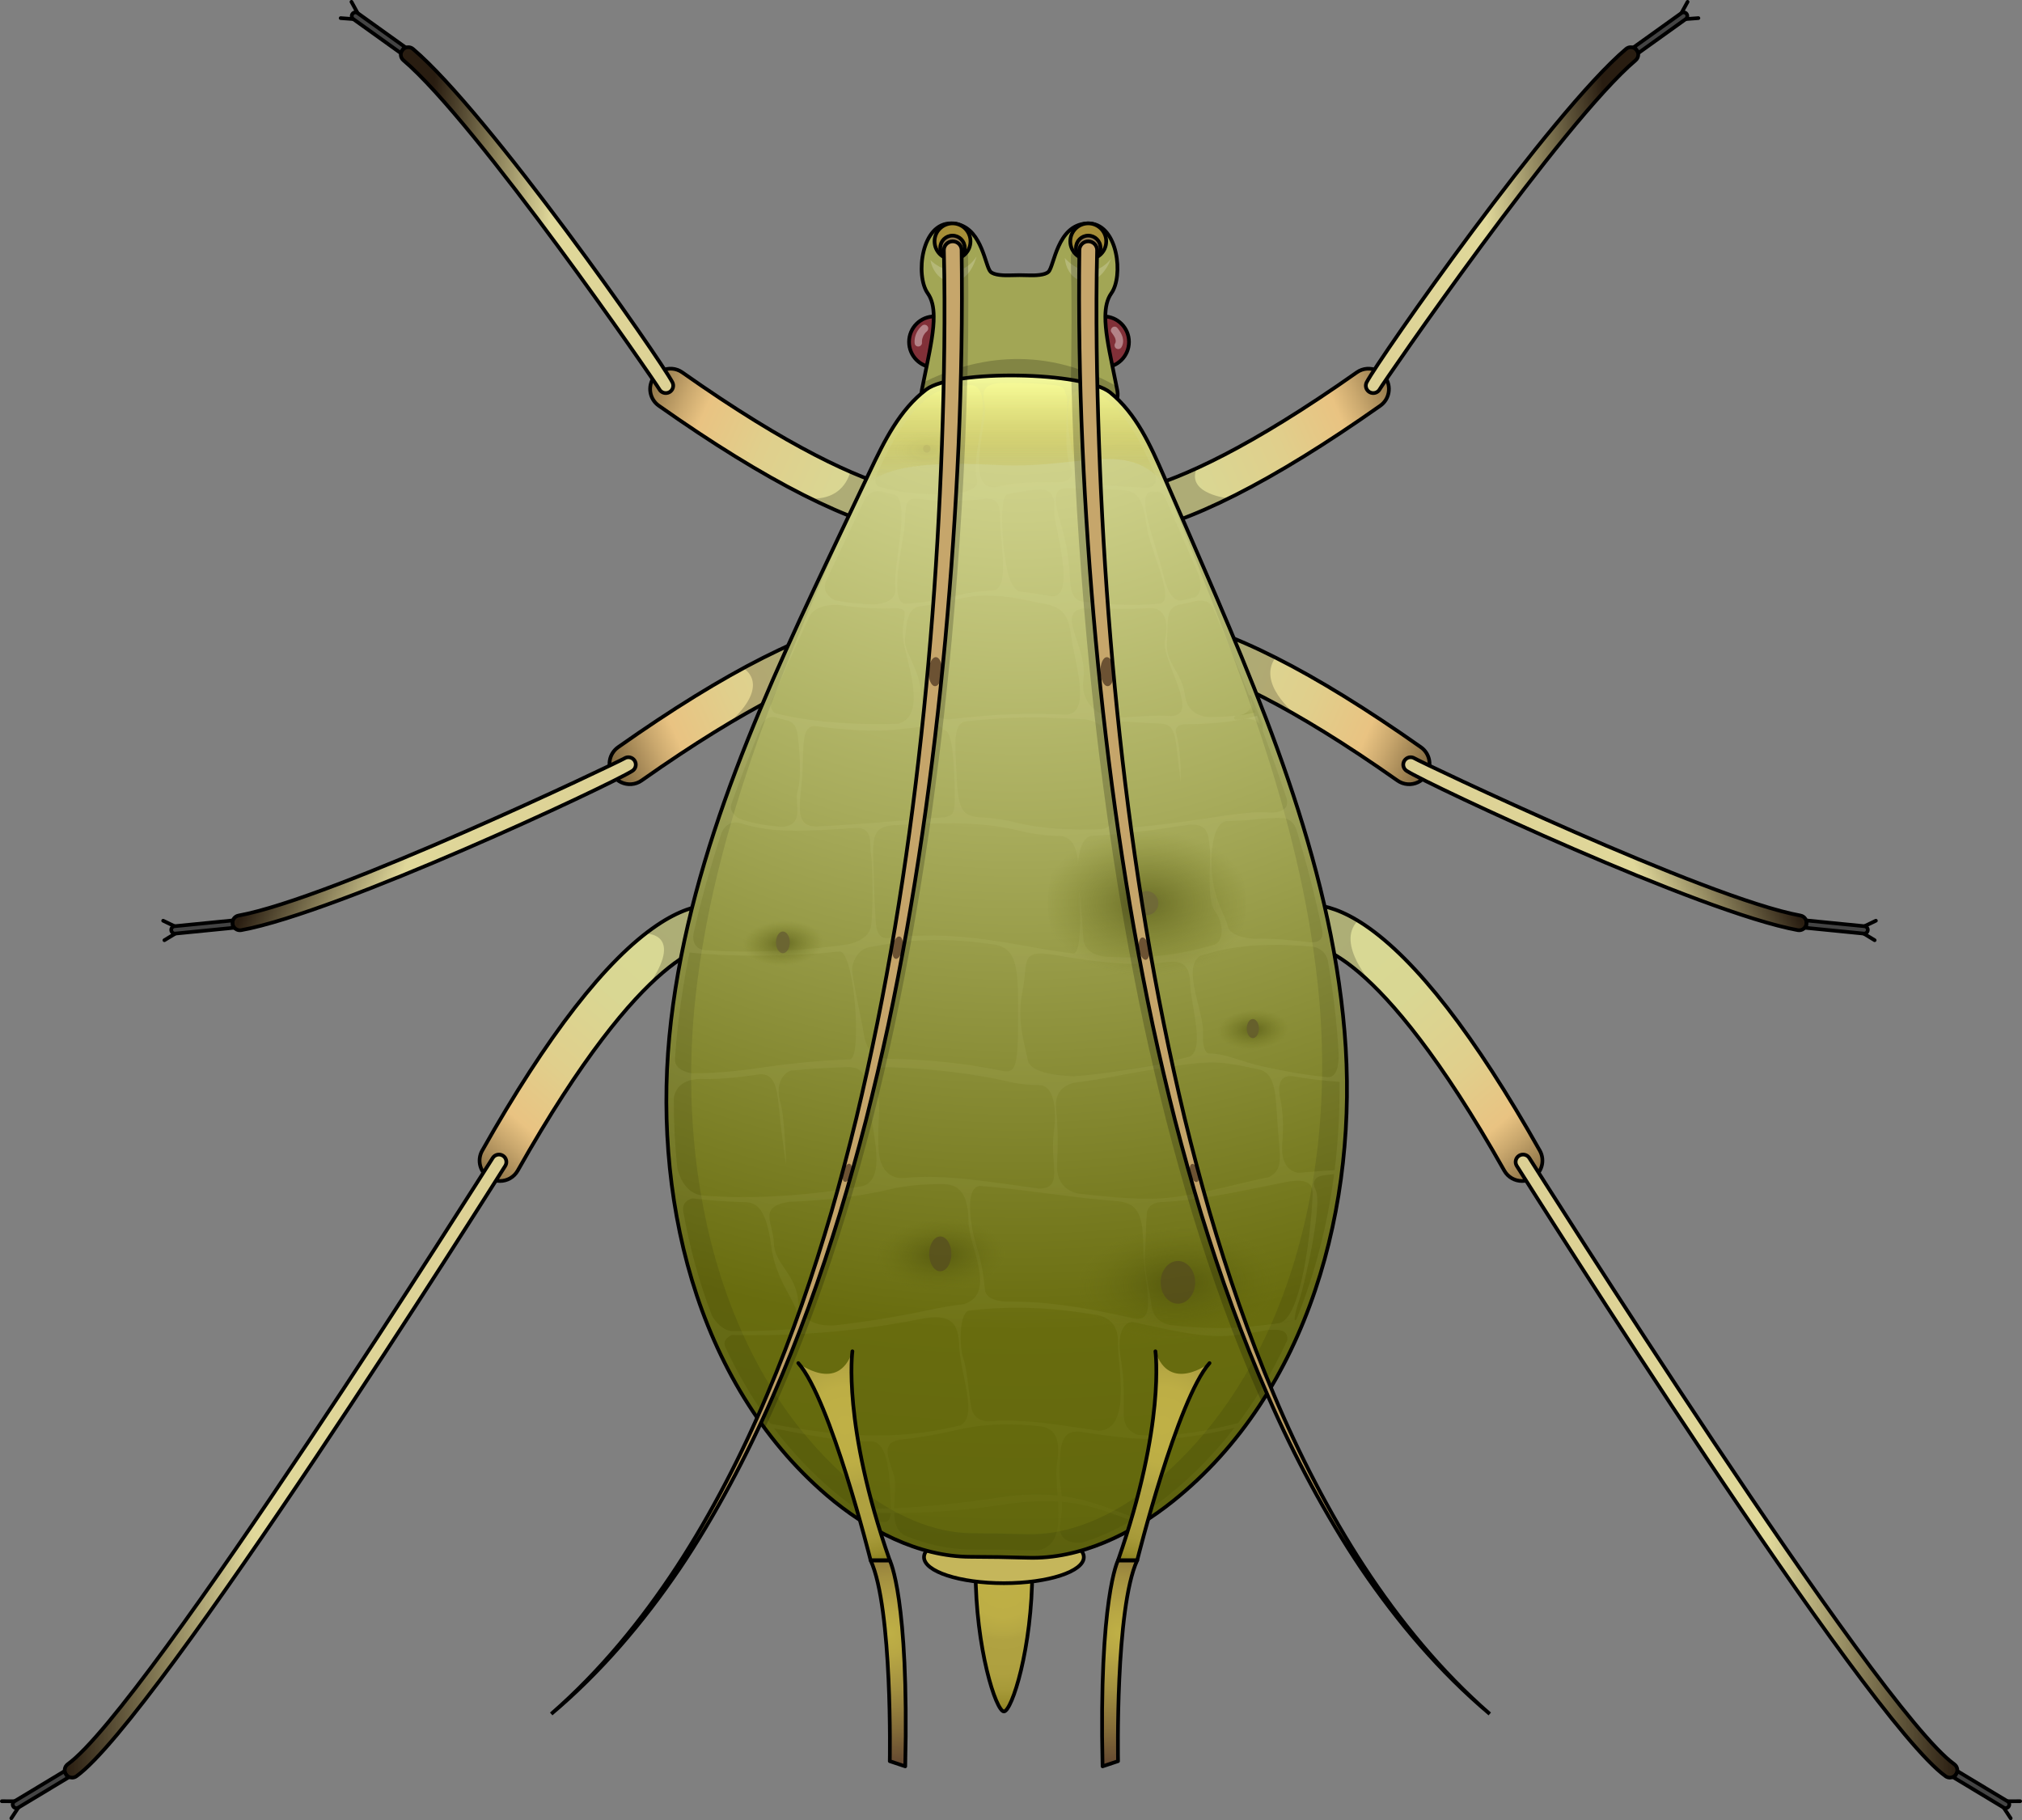 <?xml version="1.0" encoding="utf-8"?>
<!-- Generator: Adobe Illustrator 24.0.1, SVG Export Plug-In . SVG Version: 6.00 Build 0)  -->
<svg version="1.1" id="Camada_1" xmlns="http://www.w3.org/2000/svg" xmlns:xlink="http://www.w3.org/1999/xlink" x="0px" y="0px"
	 width="257.59px" height="231.849px" viewBox="0 0 257.59 231.849" enable-background="new 0 0 257.59 231.849"
	 xml:space="preserve">
<rect x="0" y="0" width="257.59" height="231.849" fill="#808080" stroke="none"/>
<g>
	<radialGradient id="SVGID_1_" cx="127.789" cy="201.563" r="17.808" gradientUnits="userSpaceOnUse">
		<stop  offset="0" style="stop-color:#BFB046"/>
		<stop  offset="0.249" style="stop-color:#BDAE45"/>
		<stop  offset="0.367" style="stop-color:#B5A743"/>
		<stop  offset="0.411" style="stop-color:#B0A241"/>
		<stop  offset="0.654" style="stop-color:#AEA03F"/>
		<stop  offset="0.774" style="stop-color:#A69938"/>
		<stop  offset="0.868" style="stop-color:#998D2C"/>
		<stop  offset="0.947" style="stop-color:#867D1A"/>
		<stop  offset="1" style="stop-color:#756D0A"/>
	</radialGradient>
	<path fill="url(#SVGID_1_)" d="M131.504,200.023c0,9.932-2.615,17.983-3.612,17.983c-0.997,0-3.612-8.051-3.612-17.983
		C124.28,190.092,131.504,190.092,131.504,200.023z"/>
	<path fill="none" stroke="#000000" stroke-width="0.472" stroke-miterlimit="10" d="M131.504,200.023
		c0,9.932-2.615,17.983-3.612,17.983c-0.997,0-3.612-8.051-3.612-17.983C124.28,190.092,131.504,190.092,131.504,200.023z"/>
	<ellipse fill="#C5B65B" cx="127.892" cy="198.35" rx="10.179" ry="3.315"/>
	
		<ellipse fill="none" stroke="#000000" stroke-width="0.472" stroke-miterlimit="10" cx="127.892" cy="198.35" rx="10.179" ry="3.315"/>
	<g>
		<g>
			<g>
				<linearGradient id="SVGID_2_" gradientUnits="userSpaceOnUse" x1="164.773" y1="113.249" x2="198.022" y2="151.917">
					<stop  offset="0" style="stop-color:#D7DA95"/>
					<stop  offset="0.382" style="stop-color:#D9D793"/>
					<stop  offset="0.613" style="stop-color:#E0CF8C"/>
					<stop  offset="0.78" style="stop-color:#E9C382"/>
					<stop  offset="0.838" style="stop-color:#CAA86E"/>
					<stop  offset="0.964" style="stop-color:#7A633B"/>
					<stop  offset="1" style="stop-color:#624E2B"/>
				</linearGradient>
				<path fill="url(#SVGID_2_)" d="M196.155,146.563c-8.26-14.65-15.75-24.31-22.26-28.7c-0.31-0.21-0.62-0.4-0.91-0.58
					c-5.09-3.09-8.05-1.84-8.62-1.54c-1.27,0.67-1.75,2.24-1.08,3.51c0.63,1.19,2.06,1.69,3.28,1.19c0.28-0.03,3.06-0.13,8.42,5.13
					c4.06,3.98,9.6,11.04,16.65,23.54c0.48,0.85,1.36,1.32,2.27,1.32c0.43,0,0.87-0.11,1.27-0.33
					C196.425,149.394,196.865,147.813,196.155,146.563z"/>
			</g>
			<path opacity="0.2" d="M174.985,125.563v0.01c-5.36-5.26-8.14-5.16-8.42-5.13c-1.22,0.5-2.65,0-3.28-1.19
				c-0.67-1.27-0.19-2.84,1.08-3.51c0.57-0.3,3.53-1.55,8.62,1.54C170.045,120.214,174.985,125.563,174.985,125.563z"/>
			<g>
				<path fill="none" stroke="#000000" stroke-width="0.472" stroke-miterlimit="10" d="M193.901,150.436
					c-0.906,0-1.786-0.475-2.263-1.321c-16.37-29.01-24.568-28.722-25.074-28.673c-1.223,0.504-2.652,0.004-3.282-1.19
					c-0.669-1.268-0.184-2.839,1.084-3.508c0.6-0.317,3.878-1.703,9.53,2.115c6.505,4.394,13.996,14.052,22.264,28.704
					c0.705,1.249,0.264,2.832-0.985,3.537C194.771,150.328,194.333,150.436,193.901,150.436z M166.784,120.339
					c-0.001,0.001-0.002,0.001-0.003,0.002C166.782,120.34,166.783,120.34,166.784,120.339z M166.789,120.337
					c-0.001,0-0.003,0.001-0.004,0.002C166.786,120.338,166.787,120.337,166.789,120.337z"/>
			</g>
		</g>
		<g>
			<g>
				<linearGradient id="SVGID_3_" gradientUnits="userSpaceOnUse" x1="193.083" y1="186.749" x2="249.351" y2="186.749">
					<stop  offset="0" style="stop-color:#DCD094"/>
					<stop  offset="0.573" style="stop-color:#E0D89A"/>
					<stop  offset="1" style="stop-color:#291D11"/>
				</linearGradient>
				<path fill="url(#SVGID_3_)" d="M248.406,226.433c-0.191,0-0.383-0.058-0.55-0.177c-10.212-7.338-52.819-74.872-54.628-77.743
					c-0.278-0.441-0.146-1.024,0.295-1.302c0.442-0.277,1.024-0.145,1.302,0.295c0.441,0.7,44.217,70.092,54.132,77.217
					c0.424,0.304,0.52,0.894,0.216,1.317C248.989,226.296,248.699,226.433,248.406,226.433z"/>
			</g>
			<g>
				<path fill="none" stroke="#000000" stroke-width="0.472" stroke-miterlimit="10" d="M248.406,226.433
					c-0.191,0-0.383-0.058-0.55-0.177c-10.212-7.338-52.819-74.872-54.628-77.743c-0.278-0.441-0.146-1.024,0.295-1.302
					c0.442-0.277,1.024-0.145,1.302,0.295c0.441,0.7,44.217,70.092,54.132,77.217c0.424,0.304,0.52,0.894,0.216,1.317
					C248.989,226.296,248.699,226.433,248.406,226.433z"/>
			</g>
			
				<polyline fill="none" stroke="#000000" stroke-width="0.472" stroke-linecap="round" stroke-linejoin="round" stroke-miterlimit="10" points="
				256.147,231.613 255.256,230.255 255.743,229.446 257.354,229.437 			"/>
			<g>
				<path fill="#444444" d="M255.256,230.255l-6.326-3.811l0.487-0.809l6.326,3.811c0.223,0.134,0.295,0.424,0.161,0.648l0,0
					C255.769,230.317,255.479,230.389,255.256,230.255z"/>
			</g>
			<g>
				<path fill="none" stroke="#000000" stroke-width="0.472" stroke-miterlimit="10" d="M255.256,230.255l-6.326-3.811l0.487-0.809
					l6.326,3.811c0.223,0.134,0.295,0.424,0.161,0.648l0,0C255.769,230.317,255.479,230.389,255.256,230.255z"/>
			</g>
		</g>
	</g>
	<g>
		<g>
			<g>
				
					<linearGradient id="SVGID_4_" gradientUnits="userSpaceOnUse" x1="1185.531" y1="113.251" x2="1218.78" y2="151.918" gradientTransform="matrix(-1 0 0 1 1278.35 0)">
					<stop  offset="0" style="stop-color:#D7DA95"/>
					<stop  offset="0.382" style="stop-color:#D9D793"/>
					<stop  offset="0.613" style="stop-color:#E0CF8C"/>
					<stop  offset="0.78" style="stop-color:#E9C382"/>
					<stop  offset="0.838" style="stop-color:#CAA86E"/>
					<stop  offset="0.964" style="stop-color:#7A633B"/>
					<stop  offset="1" style="stop-color:#624E2B"/>
				</linearGradient>
				<path fill="url(#SVGID_4_)" d="M93.225,115.743c-0.6-0.32-3.88-1.7-9.53,2.12c-0.48,0.32-0.96,0.67-1.44,1.06h-0.01
					c-6.16,4.78-13.16,14.07-20.81,27.64c-0.71,1.25-0.27,2.83,0.98,3.54c0.4,0.22,0.84,0.33,1.27,0.33c0.91,0,1.79-0.47,2.27-1.32
					c7.04-12.48,12.57-19.54,16.63-23.52c0,0,0-0.01,0.01-0.01c5.36-5.27,8.15-5.17,8.43-5.14c1.22,0.5,2.65,0,3.28-1.19
					C94.975,117.984,94.495,116.414,93.225,115.743z"/>
			</g>
			<path opacity="0.2" d="M94.305,119.253c-0.63,1.19-2.06,1.69-3.28,1.19c-0.28-0.03-3.07-0.13-8.43,5.14
				c0-0.01,0.01-0.01,0.01-0.02c4.5-6.52-0.01-6.64-0.35-6.64c0.48-0.39,0.96-0.74,1.44-1.06c5.65-3.82,8.93-2.44,9.53-2.12
				C94.495,116.414,94.975,117.984,94.305,119.253z"/>
			<g>
				<path fill="none" stroke="#000000" stroke-width="0.472" stroke-miterlimit="10" d="M62.416,150.1
					c-1.249-0.705-1.69-2.288-0.985-3.537c8.268-14.652,15.759-24.31,22.264-28.704c5.652-3.818,8.93-2.432,9.53-2.115
					c1.268,0.669,1.753,2.24,1.084,3.508c-0.631,1.193-2.06,1.694-3.282,1.19c-0.506-0.049-8.703-0.337-25.074,28.673
					c-0.477,0.845-1.357,1.321-2.263,1.321C63.257,150.436,62.819,150.328,62.416,150.1z M90.81,120.341
					c-0.001,0-0.002-0.001-0.003-0.002C90.807,120.34,90.808,120.34,90.81,120.341z M90.806,120.339
					c-0.001-0.001-0.003-0.002-0.004-0.002C90.803,120.337,90.804,120.338,90.806,120.339z"/>
			</g>
		</g>
		<g>
			<g>
				
					<linearGradient id="SVGID_5_" gradientUnits="userSpaceOnUse" x1="1213.842" y1="186.749" x2="1270.11" y2="186.749" gradientTransform="matrix(-1 0 0 1 1278.35 0)">
					<stop  offset="0" style="stop-color:#DCD094"/>
					<stop  offset="0.573" style="stop-color:#E0D89A"/>
					<stop  offset="1" style="stop-color:#291D11"/>
				</linearGradient>
				<path fill="url(#SVGID_5_)" d="M9.185,226.433c0.191,0,0.383-0.058,0.55-0.177c10.212-7.338,52.819-74.872,54.628-77.743
					c0.278-0.441,0.146-1.024-0.295-1.302c-0.442-0.277-1.024-0.145-1.302,0.295c-0.441,0.7-44.217,70.092-54.132,77.217
					c-0.424,0.304-0.52,0.894-0.216,1.317C8.602,226.296,8.891,226.433,9.185,226.433z"/>
			</g>
			<g>
				<path fill="none" stroke="#000000" stroke-width="0.472" stroke-miterlimit="10" d="M9.185,226.433
					c0.191,0,0.383-0.058,0.55-0.177c10.212-7.338,52.819-74.872,54.628-77.743c0.278-0.441,0.146-1.024-0.295-1.302
					c-0.442-0.277-1.024-0.145-1.302,0.295c-0.441,0.7-44.217,70.092-54.132,77.217c-0.424,0.304-0.52,0.894-0.216,1.317
					C8.602,226.296,8.891,226.433,9.185,226.433z"/>
			</g>
			
				<polyline fill="none" stroke="#000000" stroke-width="0.472" stroke-linecap="round" stroke-linejoin="round" stroke-miterlimit="10" points="
				1.443,231.613 2.334,230.255 1.848,229.446 0.236,229.437 			"/>
			<g>
				<path fill="#444444" d="M2.334,230.255l6.326-3.811l-0.487-0.809l-6.326,3.811c-0.223,0.134-0.295,0.424-0.161,0.648h0
					C1.821,230.317,2.111,230.389,2.334,230.255z"/>
			</g>
			<g>
				<path fill="none" stroke="#000000" stroke-width="0.472" stroke-miterlimit="10" d="M2.334,230.255l6.326-3.811l-0.487-0.809
					l-6.326,3.811c-0.223,0.134-0.295,0.424-0.161,0.648h0C1.821,230.317,2.111,230.389,2.334,230.255z"/>
			</g>
		</g>
	</g>
	<g>
		<g>
			<g>
				
					<linearGradient id="SVGID_6_" gradientUnits="userSpaceOnUse" x1="3457.807" y1="768.594" x2="3491.054" y2="807.259" gradientTransform="matrix(-0.903 -0.429 -0.429 0.903 3574.7 867.07)">
					<stop  offset="0" style="stop-color:#D7DA95"/>
					<stop  offset="0.382" style="stop-color:#D9D793"/>
					<stop  offset="0.613" style="stop-color:#E0CF8C"/>
					<stop  offset="0.78" style="stop-color:#E9C382"/>
					<stop  offset="0.838" style="stop-color:#CAA86E"/>
					<stop  offset="0.964" style="stop-color:#7A633B"/>
					<stop  offset="1" style="stop-color:#624E2B"/>
				</linearGradient>
				<path fill="url(#SVGID_6_)" d="M120.685,80.974c-0.41-0.54-2.77-3.2-9.52-2.18c-4.47,0.68-9.98,2.79-16.48,6.32
					c-4.79,2.6-10.11,5.95-15.94,10.07c-1.17,0.82-1.45,2.44-0.63,3.61c0.27,0.38,0.62,0.67,1.01,0.85
					c0.82,0.39,1.82,0.34,2.61-0.22c4.1-2.89,7.75-5.26,10.98-7.19l0.01-0.01c18.28-10.93,23.59-8.17,23.96-7.95
					c0.89,0.98,2.39,1.14,3.47,0.33C121.305,83.743,121.545,82.123,120.685,80.974z"/>
			</g>
			<path opacity="0.2" d="M120.685,80.974c0.86,1.15,0.62,2.77-0.53,3.63c-1.08,0.81-2.58,0.65-3.47-0.33
				c-0.37-0.22-5.68-2.98-23.96,7.95c5.77-5.1,1.96-7.11,1.96-7.11c6.5-3.53,12.01-5.64,16.48-6.32
				C117.915,77.774,120.275,80.433,120.685,80.974z"/>
			<g>
				<path fill="none" stroke="#000000" stroke-width="0.472" stroke-miterlimit="10" d="M78.118,98.796
					c-0.826-1.172-0.545-2.792,0.627-3.618c13.753-9.691,24.661-15.203,32.422-16.383c6.743-1.025,9.11,1.633,9.516,2.176
					c0.859,1.148,0.624,2.775-0.525,3.634c-1.081,0.808-2.587,0.647-3.476-0.333c-0.436-0.261-7.718-4.037-34.947,15.15
					c-0.794,0.559-1.792,0.611-2.611,0.222C78.734,99.46,78.385,99.175,78.118,98.796z M116.531,84.089
					c-0.001-0.001-0.002-0.002-0.002-0.003C116.529,84.087,116.53,84.088,116.531,84.089z M116.528,84.085
					c-0.001-0.001-0.002-0.003-0.003-0.004C116.526,84.082,116.527,84.084,116.528,84.085z"/>
			</g>
		</g>
		<g>
			<g>
				
					<linearGradient id="SVGID_7_" gradientUnits="userSpaceOnUse" x1="3486.115" y1="823.068" x2="3524.069" y2="823.068" gradientTransform="matrix(-0.903 -0.429 -0.429 0.903 3574.7 867.07)">
					<stop  offset="0" style="stop-color:#DCD094"/>
					<stop  offset="0.573" style="stop-color:#E0D89A"/>
					<stop  offset="1" style="stop-color:#291D11"/>
				</linearGradient>
				<path fill="url(#SVGID_7_)" d="M30.158,118.404c0.172,0.082,0.371,0.112,0.573,0.076c12.372-2.249,46.961-18.465,49.826-20.283
					c0.44-0.279,0.571-0.863,0.292-1.303c-0.28-0.439-0.863-0.57-1.303-0.292c-0.699,0.443-37.14,17.836-49.152,20.02
					c-0.513,0.093-0.853,0.585-0.76,1.098C29.69,118.031,29.893,118.278,30.158,118.404z"/>
			</g>
			<g>
				<path fill="none" stroke="#000000" stroke-width="0.472" stroke-miterlimit="10" d="M30.158,118.404
					c0.172,0.082,0.371,0.112,0.573,0.076c12.372-2.249,46.961-18.465,49.826-20.283c0.44-0.279,0.571-0.863,0.292-1.303
					c-0.28-0.439-0.863-0.57-1.303-0.292c-0.699,0.443-37.14,17.836-49.152,20.02c-0.513,0.093-0.853,0.585-0.76,1.098
					C29.69,118.031,29.893,118.278,30.158,118.404z"/>
			</g>
			
				<polyline fill="none" stroke="#000000" stroke-width="0.472" stroke-linecap="round" stroke-linejoin="round" stroke-miterlimit="10" points="
				20.944,119.763 22.331,118.919 22.238,117.979 20.786,117.28 			"/>
			<g>
				<path fill="#444444" d="M22.331,118.919l7.349-0.729l-0.093-0.939l-7.349,0.729c-0.259,0.026-0.449,0.257-0.423,0.516v0
					C21.841,118.755,22.072,118.944,22.331,118.919z"/>
			</g>
			<g>
				<path fill="none" stroke="#000000" stroke-width="0.472" stroke-miterlimit="10" d="M22.331,118.919l7.349-0.729l-0.093-0.939
					l-7.349,0.729c-0.259,0.026-0.449,0.257-0.423,0.516v0C21.841,118.755,22.072,118.944,22.331,118.919z"/>
			</g>
		</g>
	</g>
	<g>
		<g>
			<g>
				
					<linearGradient id="SVGID_8_" gradientUnits="userSpaceOnUse" x1="-1150.896" y1="10464.948" x2="-1117.648" y2="10503.614" gradientTransform="matrix(-0.903 0.429 -0.429 -0.903 3574.7 10015.68)">
					<stop  offset="0" style="stop-color:#D7DA95"/>
					<stop  offset="0.382" style="stop-color:#D9D793"/>
					<stop  offset="0.613" style="stop-color:#E0CF8C"/>
					<stop  offset="0.78" style="stop-color:#E9C382"/>
					<stop  offset="0.838" style="stop-color:#CAA86E"/>
					<stop  offset="0.964" style="stop-color:#7A633B"/>
					<stop  offset="1" style="stop-color:#624E2B"/>
				</linearGradient>
				<path fill="url(#SVGID_8_)" d="M125.335,62.253c-1.08-0.81-2.58-0.65-3.47,0.33c-0.29,0.17-3.55,1.87-13.52-2.48
					c-5.17-2.25-12.14-6.12-21.43-12.67c-0.79-0.56-1.79-0.61-2.61-0.22c-0.39,0.18-0.74,0.47-1.01,0.85
					c-0.82,1.17-0.54,2.79,0.63,3.61c7.27,5.13,13.75,9.09,19.39,11.85c5.01,2.47,9.37,3.98,13.03,4.54
					c6.74,1.02,9.11-1.64,9.52-2.18C126.725,64.734,126.485,63.113,125.335,62.253z"/>
			</g>
			<path opacity="0.2" d="M125.865,65.883c-0.41,0.54-2.78,3.2-9.52,2.18c-3.66-0.56-8.02-2.07-13.03-4.54
				c2.96,0.06,4.41-1.44,5.03-3.42c9.97,4.35,13.23,2.65,13.52,2.48c0.89-0.98,2.39-1.14,3.47-0.33
				C126.485,63.113,126.725,64.734,125.865,65.883z"/>
			<g>
				<path fill="none" stroke="#000000" stroke-width="0.472" stroke-miterlimit="10" d="M84.303,47.211
					c0.819-0.389,1.817-0.337,2.611,0.222c27.23,19.187,34.511,15.411,34.947,15.15c0.889-0.98,2.394-1.141,3.476-0.333
					c1.148,0.859,1.383,2.485,0.525,3.634c-0.406,0.543-2.773,3.201-9.516,2.176c-7.761-1.18-18.67-6.692-32.422-16.383
					c-1.172-0.826-1.453-2.445-0.627-3.618C83.563,47.682,83.913,47.397,84.303,47.211z M121.707,62.771
					c0-0.001,0.001-0.002,0.002-0.003C121.708,62.769,121.707,62.77,121.707,62.771z M121.703,62.775
					c0.001-0.001,0.002-0.002,0.003-0.004C121.705,62.773,121.704,62.774,121.703,62.775z"/>
			</g>
		</g>
		<g>
			<g>
				
					<linearGradient id="SVGID_9_" gradientUnits="userSpaceOnUse" x1="1630.115" y1="10788.776" x2="1668.069" y2="10788.776" gradientTransform="matrix(-0.997 -0.08 0.08 -0.997 854.207 10913.799)">
					<stop  offset="0" style="stop-color:#DCD094"/>
					<stop  offset="0.573" style="stop-color:#E0D89A"/>
					<stop  offset="1" style="stop-color:#291D11"/>
				</linearGradient>
				<path fill="url(#SVGID_9_)" d="M52.08,6.015c0.19,0.015,0.377,0.088,0.534,0.221c9.596,8.126,31.467,39.447,33.042,42.453
					c0.242,0.462,0.064,1.033-0.398,1.275c-0.462,0.241-1.032,0.063-1.275-0.398c-0.384-0.733-23.272-33.999-32.589-41.889
					c-0.398-0.337-0.447-0.933-0.11-1.33C51.488,6.105,51.788,5.992,52.08,6.015z"/>
			</g>
			<g>
				<path fill="none" stroke="#000000" stroke-width="0.472" stroke-miterlimit="10" d="M52.08,6.015
					c0.19,0.015,0.377,0.088,0.534,0.221c9.596,8.126,31.467,39.447,33.042,42.453c0.242,0.462,0.064,1.033-0.398,1.275
					c-0.462,0.241-1.032,0.063-1.275-0.398c-0.384-0.733-23.272-33.999-32.589-41.889c-0.398-0.337-0.447-0.933-0.11-1.33
					C51.488,6.105,51.788,5.992,52.08,6.015z"/>
			</g>
			
				<polyline fill="none" stroke="#000000" stroke-width="0.472" stroke-linecap="round" stroke-linejoin="round" stroke-miterlimit="10" points="
				44.776,0.236 45.556,1.661 45.006,2.428 43.399,2.308 			"/>
			<g>
				<path fill="#444444" d="M45.556,1.661l6.003,4.302l-0.55,0.767l-6.003-4.302c-0.212-0.152-0.26-0.446-0.109-0.658v0
					C45.049,1.558,45.344,1.509,45.556,1.661z"/>
			</g>
			<g>
				<path fill="none" stroke="#000000" stroke-width="0.472" stroke-miterlimit="10" d="M45.556,1.661l6.003,4.302l-0.55,0.767
					l-6.003-4.302c-0.212-0.152-0.26-0.446-0.109-0.658v0C45.049,1.558,45.344,1.509,45.556,1.661z"/>
			</g>
		</g>
	</g>
	<g>
		<g>
			<g>
				
					<linearGradient id="SVGID_10_" gradientUnits="userSpaceOnUse" x1="-2075.223" y1="10026.163" x2="-2041.975" y2="10064.828" gradientTransform="matrix(0.903 0.429 0.429 -0.903 -2291.75 10015.68)">
					<stop  offset="0" style="stop-color:#D7DA95"/>
					<stop  offset="0.382" style="stop-color:#D9D793"/>
					<stop  offset="0.613" style="stop-color:#E0CF8C"/>
					<stop  offset="0.78" style="stop-color:#E9C382"/>
					<stop  offset="0.838" style="stop-color:#CAA86E"/>
					<stop  offset="0.964" style="stop-color:#7A633B"/>
					<stop  offset="1" style="stop-color:#624E2B"/>
				</linearGradient>
				<path fill="url(#SVGID_10_)" d="M176.465,48.063c-0.27-0.38-0.62-0.67-1.01-0.85c-0.82-0.39-1.81-0.34-2.61,0.22
					c-8.67,6.11-15.32,9.89-20.37,12.2c-10.8,4.94-14.28,3.13-14.57,2.95c-0.89-0.98-2.4-1.14-3.48-0.33
					c-1.15,0.86-1.38,2.48-0.53,3.63c0.41,0.54,2.78,3.2,9.52,2.18c3.68-0.56,8.06-2.09,13.11-4.58c5.62-2.76,12.07-6.7,19.31-11.81
					C177.015,50.854,177.295,49.234,176.465,48.063z"/>
			</g>
			<path opacity="0.2" d="M133.895,65.883c-0.85-1.15-0.62-2.77,0.53-3.63c1.08-0.81,2.59-0.65,3.48,0.33
				c0.29,0.18,3.77,1.99,14.57-2.95c-1.46,3.29,4.05,3.85,4.05,3.85c-5.05,2.49-9.43,4.02-13.11,4.58
				C136.675,69.084,134.305,66.423,133.895,65.883z"/>
			<g>
				<path fill="none" stroke="#000000" stroke-width="0.472" stroke-miterlimit="10" d="M176.465,48.061
					c0.826,1.172,0.545,2.792-0.627,3.618c-13.753,9.691-24.661,15.203-32.423,16.383c-6.743,1.025-9.11-1.633-9.516-2.176
					c-0.859-1.148-0.624-2.775,0.525-3.634c1.081-0.808,2.587-0.647,3.476,0.333c0.436,0.261,7.718,4.037,34.947-15.15
					c0.794-0.559,1.792-0.611,2.611-0.222C175.849,47.397,176.198,47.682,176.465,48.061z M138.053,62.768
					c0.001,0.001,0.002,0.002,0.002,0.003C138.054,62.77,138.054,62.769,138.053,62.768z M138.056,62.772
					c0.001,0.001,0.002,0.003,0.003,0.004C138.057,62.774,138.057,62.773,138.056,62.772z"/>
			</g>
		</g>
		<g>
			<g>
				
					<linearGradient id="SVGID_11_" gradientUnits="userSpaceOnUse" x1="610.168" y1="10870.154" x2="648.122" y2="10870.154" gradientTransform="matrix(0.997 -0.08 -0.08 -0.997 428.743 10913.799)">
					<stop  offset="0" style="stop-color:#DCD094"/>
					<stop  offset="0.573" style="stop-color:#E0D89A"/>
					<stop  offset="1" style="stop-color:#291D11"/>
				</linearGradient>
				<path fill="url(#SVGID_11_)" d="M207.681,6.015c-0.19,0.015-0.377,0.088-0.534,0.221c-9.596,8.126-31.467,39.447-33.042,42.453
					c-0.242,0.462-0.064,1.033,0.398,1.275c0.462,0.241,1.032,0.063,1.275-0.398c0.384-0.733,23.272-33.999,32.589-41.889
					c0.398-0.337,0.447-0.933,0.11-1.33C208.273,6.105,207.974,5.992,207.681,6.015z"/>
			</g>
			<g>
				<path fill="none" stroke="#000000" stroke-width="0.472" stroke-miterlimit="10" d="M207.681,6.015
					c-0.19,0.015-0.377,0.088-0.534,0.221c-9.596,8.126-31.467,39.447-33.042,42.453c-0.242,0.462-0.064,1.033,0.398,1.275
					c0.462,0.241,1.032,0.063,1.275-0.398c0.384-0.733,23.272-33.999,32.589-41.889c0.398-0.337,0.447-0.933,0.11-1.33
					C208.273,6.105,207.974,5.992,207.681,6.015z"/>
			</g>
			
				<polyline fill="none" stroke="#000000" stroke-width="0.472" stroke-linecap="round" stroke-linejoin="round" stroke-miterlimit="10" points="
				214.986,0.236 214.206,1.661 214.755,2.428 216.363,2.308 			"/>
			<g>
				<path fill="#444444" d="M214.206,1.661l-6.003,4.302l0.55,0.767l6.003-4.302c0.212-0.152,0.26-0.446,0.109-0.658v0
					C214.712,1.558,214.418,1.509,214.206,1.661z"/>
			</g>
			<g>
				<path fill="none" stroke="#000000" stroke-width="0.472" stroke-miterlimit="10" d="M214.206,1.661l-6.003,4.302l0.55,0.767
					l6.003-4.302c0.212-0.152,0.26-0.446,0.109-0.658v0C214.712,1.558,214.418,1.509,214.206,1.661z"/>
			</g>
		</g>
	</g>
	<g>
		<g>
			<g>
				
					<linearGradient id="SVGID_12_" gradientUnits="userSpaceOnUse" x1="2533.477" y1="329.806" x2="2566.725" y2="368.472" gradientTransform="matrix(0.903 -0.429 0.429 0.903 -2291.75 867.07)">
					<stop  offset="0" style="stop-color:#D7DA95"/>
					<stop  offset="0.382" style="stop-color:#D9D793"/>
					<stop  offset="0.613" style="stop-color:#E0CF8C"/>
					<stop  offset="0.78" style="stop-color:#E9C382"/>
					<stop  offset="0.838" style="stop-color:#CAA86E"/>
					<stop  offset="0.964" style="stop-color:#7A633B"/>
					<stop  offset="1" style="stop-color:#624E2B"/>
				</linearGradient>
				<path fill="url(#SVGID_12_)" d="M181.015,95.183c-6.9-4.87-13.09-8.69-18.53-11.42c-5.38-2.72-10.03-4.38-13.89-4.97
					c-6.74-1.02-9.11,1.64-9.52,2.18c-0.86,1.15-0.62,2.77,0.53,3.63c1.08,0.81,2.58,0.65,3.47-0.33c0.36-0.21,5.33-2.8,22.13,6.87
					c0.03,0.02,0.04,0.03,0.04,0.03s0,0,0.01,0.01c3.67,2.11,7.9,4.81,12.77,8.24c0.79,0.56,1.79,0.61,2.61,0.22
					c0.39-0.18,0.74-0.47,1.01-0.85C182.465,97.623,182.185,96.003,181.015,95.183z"/>
			</g>
			<path opacity="0.2" d="M165.205,91.144c-16.8-9.67-21.77-7.08-22.13-6.87c-0.89,0.98-2.39,1.14-3.47,0.33
				c-1.15-0.86-1.39-2.48-0.53-3.63c0.41-0.54,2.78-3.2,9.52-2.18c3.86,0.59,8.51,2.25,13.89,4.97
				C160.155,87.003,164.735,90.774,165.205,91.144z"/>
			<g>
				<path fill="none" stroke="#000000" stroke-width="0.472" stroke-miterlimit="10" d="M180.637,99.646
					c-0.819,0.389-1.817,0.337-2.611-0.222c-27.23-19.187-34.511-15.411-34.947-15.15c-0.889,0.98-2.394,1.141-3.476,0.333
					c-1.148-0.859-1.383-2.485-0.525-3.634c0.406-0.543,2.773-3.201,9.516-2.176c7.761,1.18,18.67,6.692,32.422,16.383
					c1.172,0.826,1.453,2.445,0.627,3.618C181.377,99.175,181.027,99.46,180.637,99.646z M143.233,84.086
					c0,0.001-0.001,0.002-0.002,0.003C143.232,84.088,143.233,84.087,143.233,84.086z M143.237,84.081
					c-0.001,0.001-0.002,0.002-0.003,0.004C143.235,84.084,143.236,84.082,143.237,84.081z"/>
			</g>
		</g>
		<g>
			<g>
				
					<linearGradient id="SVGID_13_" gradientUnits="userSpaceOnUse" x1="2561.789" y1="384.28" x2="2599.743" y2="384.28" gradientTransform="matrix(0.903 -0.429 0.429 0.903 -2291.75 867.07)">
					<stop  offset="0" style="stop-color:#DCD094"/>
					<stop  offset="0.573" style="stop-color:#E0D89A"/>
					<stop  offset="1" style="stop-color:#291D11"/>
				</linearGradient>
				<path fill="url(#SVGID_13_)" d="M229.603,118.404c-0.172,0.082-0.371,0.112-0.573,0.076
					c-12.372-2.249-46.961-18.465-49.826-20.283c-0.44-0.279-0.571-0.863-0.292-1.303c0.28-0.439,0.863-0.57,1.303-0.292
					c0.699,0.443,37.14,17.836,49.152,20.02c0.513,0.093,0.853,0.585,0.76,1.098C230.071,118.031,229.868,118.278,229.603,118.404z"
					/>
			</g>
			<g>
				<path fill="none" stroke="#000000" stroke-width="0.472" stroke-miterlimit="10" d="M229.603,118.404
					c-0.172,0.082-0.371,0.112-0.573,0.076c-12.372-2.249-46.961-18.465-49.826-20.283c-0.44-0.279-0.571-0.863-0.292-1.303
					c0.28-0.439,0.863-0.57,1.303-0.292c0.699,0.443,37.14,17.836,49.152,20.02c0.513,0.093,0.853,0.585,0.76,1.098
					C230.071,118.031,229.868,118.278,229.603,118.404z"/>
			</g>
			
				<polyline fill="none" stroke="#000000" stroke-width="0.472" stroke-linecap="round" stroke-linejoin="round" stroke-miterlimit="10" points="
				238.818,119.763 237.43,118.919 237.524,117.979 238.976,117.28 			"/>
			<g>
				<path fill="#444444" d="M237.43,118.919l-7.349-0.729l0.093-0.939l7.349,0.729c0.259,0.026,0.449,0.257,0.423,0.516v0
					C237.921,118.755,237.69,118.944,237.43,118.919z"/>
			</g>
			<g>
				<path fill="none" stroke="#000000" stroke-width="0.472" stroke-miterlimit="10" d="M237.43,118.919l-7.349-0.729l0.093-0.939
					l7.349,0.729c0.259,0.026,0.449,0.257,0.423,0.516v0C237.921,118.755,237.69,118.944,237.43,118.919z"/>
			</g>
		</g>
	</g>
	<g>
		<circle fill="#813038" cx="140.575" cy="43.552" r="3.25"/>
		<circle fill="none" stroke="#000000" stroke-width="0.472" stroke-miterlimit="10" cx="140.575" cy="43.552" r="3.25"/>
		<circle fill="#813038" cx="119.056" cy="43.552" r="3.25"/>
		<circle fill="none" stroke="#000000" stroke-width="0.472" stroke-miterlimit="10" cx="119.056" cy="43.552" r="3.25"/>
		<path fill="#A2A655" d="M129.885,49.633c0,0-3.46,1.44-6.74,2.14c-0.75,0.16-1.48,0.29-2.17,0.34c-2.26,0.19-3.95-0.33-3.53-2.48
			c0.06-0.31,0.12-0.62,0.19-0.92c0.13-0.71,0.28-1.4,0.42-2.07c0.5-2.48,0.91-4.62,0.89-6.34c-0.01-1.2-0.22-2.19-0.76-2.95
			c-1.6-2.25-0.81-9.02,3.04-8.9h0.04c0.3,0.01,0.58,0.06,0.84,0.13c3.04,0.83,3.41,5.35,4.08,6.03c0.45,0.44,1.69,0.49,2.61,0.45
			c0.72-0.03,1.45-0.03,2.17,0c0.93,0.04,2.17-0.01,2.61-0.45c0.73-0.73,1.1-5.9,4.81-6.15h0.05c0.03-0.01,0.07-0.01,0.1-0.01h0.1
			c0.08,0,0.16,0,0.24,0.01c3.56,0.27,4.26,6.71,2.7,8.89c-0.54,0.76-0.75,1.76-0.76,2.96c-0.02,1.71,0.38,3.83,0.89,6.28
			c0.16,0.83,0.35,1.7,0.52,2.6c0.03,0.15,0.06,0.29,0.09,0.44C143.425,55.294,129.885,49.633,129.885,49.633z"/>
		<path opacity="0.2" d="M129.885,49.633c0,0-3.46,1.44-6.74,2.14c-0.75,0.16-1.48,0.29-2.17,0.34c-2.26,0.19-3.95-0.33-3.53-2.48
			c0.06-0.31,0.12-0.62,0.19-0.92c5.65-2.84,14.63-5.17,24.59,0.48c0.03,0.15,0.06,0.29,0.09,0.44
			C143.425,55.294,129.885,49.633,129.885,49.633z"/>
		<path opacity="0.2" fill="#FFFFFF" d="M118.533,33.134c0,0,3.284,3.324,5.869-0.452c0,0-1.004,4.114-4.098,2.963
			C119.542,35.36,118.739,34.365,118.533,33.134z"/>
		<path opacity="0.2" fill="#FFFFFF" d="M135.648,32.859c0,0,2.951,3.622,5.886,0.11c0,0-1.393,3.999-4.362,2.558
			C136.439,35.171,135.734,34.104,135.648,32.859z"/>
		<path opacity="0.2" d="M123.324,32.687c-0.005-0.208-0.061-0.401-0.16-0.567c-0.076-0.123-0.17-0.227-0.279-0.311
			c-0.198-0.151-0.444-0.241-0.708-0.236c-0.623,0.009-1.123,0.524-1.114,1.147v0.033c0,0.09,0.005,0.174,0.005,0.264
			c0,0.028,0.005,0.061,0,0.09c0.061,2.648,0.085,5.301,0.08,7.954c-0.005,1.671-0.019,3.342-0.042,5.013
			c-0.028,2.011-0.071,4.026-0.127,6.037c0.684-0.052,1.421-0.175,2.171-0.335C123.348,45.422,123.409,39.059,123.324,32.687z"/>
		<path opacity="0.2" d="M138.684,32.687c-0.005-0.208-0.061-0.401-0.161-0.567c-0.076-0.123-0.17-0.227-0.279-0.311
			c-0.198-0.151-0.444-0.241-0.708-0.236c-0.623,0.009-1.123,0.524-1.114,1.147v0.033c0,0.09,0.005,0.174,0.005,0.264
			c0,0.028,0.005,0.061,0,0.09c0.061,2.648,0.085,5.301,0.08,7.954c-0.005,1.671-0.019,3.342-0.042,5.013
			c-0.028,2.011-0.071,4.026-0.127,6.037c0.684-0.052,1.421-0.175,2.171-0.335C138.708,45.422,138.769,39.059,138.684,32.687z"/>
		<path fill="none" stroke="#000000" stroke-width="0.472" stroke-miterlimit="10" d="M129.881,49.633c0,0-3.455,1.444-6.731,2.143
			c-0.751,0.16-1.487,0.283-2.171,0.335c-2.261,0.189-3.956-0.326-3.535-2.478c0.203-1.043,0.411-2.044,0.609-2.993
			c0.505-2.478,0.916-4.621,0.897-6.334c-0.009-1.199-0.227-2.195-0.765-2.95c-1.6-2.252-0.807-9.025,3.045-8.902
			c0.014,0,0.028,0,0.038,0.005c0.302,0.009,0.581,0.052,0.84,0.127c3.035,0.826,3.403,5.348,4.083,6.028
			c0.444,0.444,1.68,0.486,2.606,0.453c0.722-0.028,1.449-0.028,2.171,0c0.925,0.033,2.167-0.009,2.61-0.453
			c0.727-0.732,1.1-5.9,4.81-6.146c0.019-0.005,0.033-0.005,0.047-0.005c0.033-0.005,0.066-0.009,0.099-0.009h0.104
			c0.08,0,0.156,0.005,0.236,0.009c3.559,0.269,4.262,6.707,2.705,8.893c-0.538,0.755-0.755,1.756-0.765,2.96
			c-0.014,1.704,0.387,3.828,0.892,6.282c0.194,0.963,0.406,1.978,0.614,3.035C143.428,55.297,129.881,49.633,129.881,49.633z"/>
		<circle fill="#A68E38" cx="138.636" cy="30.741" r="2.289"/>
		<circle fill="none" stroke="#000000" stroke-width="0.472" stroke-miterlimit="10" cx="138.636" cy="30.741" r="2.289"/>
		<circle fill="#8F784D" cx="138.636" cy="31.574" r="1.561"/>
		<circle fill="none" stroke="#000000" stroke-width="0.472" stroke-miterlimit="10" cx="138.636" cy="31.574" r="1.561"/>
		<circle fill="#A68E38" cx="121.344" cy="30.741" r="2.289"/>
		<circle fill="#8F784D" cx="121.344" cy="31.574" r="1.561"/>
		<circle fill="none" stroke="#000000" stroke-width="0.472" stroke-miterlimit="10" cx="121.344" cy="31.574" r="1.561"/>
		<circle fill="none" stroke="#000000" stroke-width="0.472" stroke-miterlimit="10" cx="121.344" cy="30.741" r="2.289"/>
	</g>
	<radialGradient id="SVGID_14_" cx="129.697" cy="24.19" r="233.459" gradientUnits="userSpaceOnUse">
		<stop  offset="0.091" style="stop-color:#D7DA95"/>
		<stop  offset="0.179" style="stop-color:#CACD85"/>
		<stop  offset="0.351" style="stop-color:#A7AB5B"/>
		<stop  offset="0.589" style="stop-color:#707418"/>
		<stop  offset="0.623" style="stop-color:#686C0E"/>
		<stop  offset="0.721" style="stop-color:#63680D"/>
		<stop  offset="0.833" style="stop-color:#555B09"/>
		<stop  offset="0.952" style="stop-color:#3E4503"/>
		<stop  offset="1" style="stop-color:#333B00"/>
	</radialGradient>
	<path fill="url(#SVGID_14_)" d="M171.589,137.863c0.038,3.701-0.16,7.425-0.604,11.116c-0.024,0.16-0.042,0.321-0.061,0.481
		c-0.802,6.33-2.336,12.541-4.659,18.371v0.005c-0.076,0.184-0.146,0.363-0.222,0.543c-1.345,3.3-2.945,6.467-4.815,9.455
		c-0.156,0.255-0.316,0.51-0.486,0.765c-0.5,0.774-1.02,1.534-1.558,2.285v0.005c-0.146,0.203-0.293,0.406-0.444,0.604
		c-2.648,3.592-5.74,6.863-9.285,9.705c-1.138,0.916-2.341,1.78-3.592,2.572c-0.175,0.109-0.349,0.222-0.524,0.331
		c-4.409,2.695-9.398,4.475-14.392,4.324c-2.445-0.071-4.89-0.113-7.34-0.118c-5.513-0.009-10.946-2.384-15.567-5.707
		c-0.005-0.005-0.009-0.005-0.009-0.005c-0.236-0.17-0.463-0.34-0.694-0.514c-0.689-0.519-1.355-1.057-2.001-1.61
		c-2.978-2.554-5.612-5.419-7.906-8.52c-0.071-0.094-0.137-0.189-0.208-0.283c-0.09-0.123-0.175-0.245-0.264-0.368
		c-0.047-0.066-0.094-0.132-0.137-0.198c-2.459-3.46-4.517-7.203-6.183-11.144c-0.071-0.161-0.142-0.321-0.208-0.481
		c-2.261-5.457-3.8-11.272-4.673-17.219c-0.024-0.165-0.047-0.326-0.066-0.491c-0.689-4.895-0.925-9.875-0.741-14.803
		c0.005-0.161,0.009-0.321,0.019-0.477c0.09-2.176,0.264-4.338,0.519-6.481c0.349-2.955,0.821-5.881,1.411-8.78
		c0.028-0.156,0.057-0.311,0.09-0.463c1.204-5.834,2.846-11.564,4.786-17.214c0.057-0.165,0.113-0.326,0.17-0.486
		c1.449-4.177,3.059-8.307,4.777-12.405c0.057-0.142,0.113-0.283,0.175-0.425c2.02-4.805,4.177-9.563,6.386-14.288
		c0.066-0.142,0.132-0.283,0.198-0.425c1.223-2.615,2.459-5.216,3.691-7.812c0.666-1.402,1.331-2.799,2.001-4.201V63.5
		c0.274-0.571,0.543-1.142,0.812-1.713c0.071-0.142,0.137-0.288,0.208-0.429c0.208-0.439,0.415-0.873,0.623-1.312
		c1.831-3.856,3.79-7.864,7.194-10.432c0.623-0.472,1.69-0.845,3.04-1.128c0.666-0.137,1.397-0.255,2.181-0.349
		c4.012-0.486,9.308-0.387,13.25,0.25c0.788,0.127,1.52,0.274,2.181,0.444c1.227,0.316,2.195,0.708,2.766,1.171
		c3.318,2.676,5.14,6.745,6.844,10.663c0.217,0.496,0.429,0.986,0.647,1.482c0.066,0.151,0.132,0.302,0.198,0.458
		c0.278,0.637,0.557,1.275,0.835,1.916c0.071,0.156,0.146,0.321,0.217,0.486c0.496,1.142,0.996,2.289,1.496,3.436
		c0.991,2.28,1.987,4.564,2.969,6.854l0.198,0.453c2.086,4.862,4.13,9.752,6.028,14.684c0.061,0.151,0.123,0.302,0.179,0.453
		c1.671,4.352,3.229,8.742,4.612,13.17c0.057,0.174,0.109,0.345,0.16,0.519c1.61,5.207,2.964,10.474,3.965,15.813
		c0.028,0.161,0.061,0.326,0.09,0.486c0.637,3.483,1.123,6.995,1.421,10.545c0.165,1.978,0.264,3.97,0.297,5.971
		C171.584,137.546,171.589,137.707,171.589,137.863z"/>
	<linearGradient id="SVGID_15_" gradientUnits="userSpaceOnUse" x1="129.562" y1="47.91" x2="129.562" y2="61.49">
		<stop  offset="0" style="stop-color:#FAFF9D"/>
		<stop  offset="0.064" style="stop-color:#F6FA97;stop-opacity:0.936"/>
		<stop  offset="0.697" style="stop-color:#CDC75D;stop-opacity:0.303"/>
		<stop  offset="1" style="stop-color:#BDB346;stop-opacity:0"/>
	</linearGradient>
	<path fill="url(#SVGID_15_)" d="M149.951,64.52c-4.517-9.743-11.248-4.635-22.879-5.282c-11.819-0.656-16.252,0.807-17.899,4.262
		c0.548-1.152,1.095-2.303,1.643-3.455c1.831-3.856,3.79-7.864,7.194-10.432c3.403-2.572,20.103-2.299,23.417,0.387
		c3.318,2.676,5.14,6.745,6.844,10.663C148.832,61.948,149.394,63.231,149.951,64.52z"/>
	<linearGradient id="SVGID_16_" gradientUnits="userSpaceOnUse" x1="129.562" y1="47.91" x2="129.562" y2="61.49">
		<stop  offset="0" style="stop-color:#FAFF9D"/>
		<stop  offset="0.064" style="stop-color:#F6FA97;stop-opacity:0.936"/>
		<stop  offset="0.697" style="stop-color:#CDC75D;stop-opacity:0.303"/>
		<stop  offset="1" style="stop-color:#BDB346;stop-opacity:0"/>
	</linearGradient>
	<path fill="url(#SVGID_16_)" d="M149.951,64.52c-4.517-9.743-11.248-4.635-22.879-5.282c-11.819-0.656-16.252,0.807-17.899,4.262
		c0.548-1.152,1.095-2.303,1.643-3.455c1.831-3.856,3.79-7.864,7.194-10.432c3.403-2.572,20.103-2.299,23.417,0.387
		c3.318,2.676,5.14,6.745,6.844,10.663C148.832,61.948,149.394,63.231,149.951,64.52z"/>
	<path opacity="0.1" d="M171.585,137.394v0.47c0.04,3.7-0.16,7.42-0.6,11.12c-0.02,0.16-0.04,0.32-0.06,0.48
		c-0.8,6.33-2.34,12.54-4.66,18.37c-0.08,0.19-0.15,0.37-0.22,0.55c-1.35,3.29-2.95,6.46-4.82,9.45c-0.15,0.25-0.31,0.51-0.48,0.76
		c-0.5,0.78-1.02,1.54-1.56,2.29c-0.15,0.21-0.29,0.41-0.44,0.61c-2.65,3.59-5.74,6.86-9.29,9.7c-1.14,0.92-2.34,1.78-3.59,2.58
		c-0.18,0.1-0.35,0.22-0.53,0.33c-4.4,2.69-9.39,4.47-14.39,4.32c-2.44-0.07-4.89-0.11-7.34-0.12c-5.51-0.01-10.94-2.38-15.56-5.71
		c-0.01,0-0.01,0-0.01,0c-0.24-0.17-0.47-0.34-0.7-0.51c-0.69-0.52-1.35-1.06-2-1.61c-2.98-2.56-5.61-5.42-7.91-8.52
		c-0.07-0.1-0.13-0.19-0.2-0.29c-0.09-0.12-0.18-0.24-0.27-0.37c-0.04-0.06-0.09-0.13-0.13-0.19c-2.46-3.46-4.52-7.21-6.19-11.15
		c-0.07-0.16-0.14-0.32-0.21-0.48c-2.26-5.46-3.8-11.27-4.67-17.22c-0.02-0.16-0.05-0.32-0.06-0.49c-0.69-4.89-0.93-9.87-0.75-14.8
		c0.01-0.16,0.01-0.32,0.02-0.48c0.09-2.18,0.27-4.34,0.52-6.48c0.35-2.95,0.82-5.88,1.41-8.78c0.03-0.16,0.06-0.31,0.09-0.46
		c1.21-5.84,2.85-11.57,4.79-17.22c0.06-0.16,0.11-0.32,0.17-0.48c1.45-4.18,3.06-8.31,4.78-12.41c0.05-0.14,0.11-0.28,0.17-0.42
		c2.02-4.81,4.18-9.57,6.39-14.29c0.06-0.14,0.13-0.28,0.2-0.43c1.22-2.61,2.46-5.21,3.69-7.81c0.66-1.4,1.33-2.8,2-4.2
		c0.27-0.57,0.54-1.15,0.81-1.72c0.05-0.09,0.09-0.19,0.14-0.29c-0.47,1.07-0.95,2.14-1.42,3.21c-1.14,2.6-2.29,5.2-3.42,7.81
		c-0.06,0.15-0.12,0.29-0.18,0.43c-2.05,4.72-4.05,9.48-5.93,14.29c-0.05,0.14-0.1,0.28-0.16,0.42c-1.59,4.1-3.08,8.23-4.43,12.41
		c-0.05,0.16-0.1,0.32-0.15,0.48c-1.8,5.65-3.33,11.38-4.44,17.22c-0.03,0.15-0.06,0.3-0.08,0.46c-0.55,2.9-0.99,5.83-1.31,8.78
		c-0.24,2.14-0.4,4.3-0.48,6.48c-0.01,0.16-0.02,0.32-0.02,0.48c-0.17,4.93,0.05,9.91,0.69,14.8c0.01,0.17,0.03,0.33,0.06,0.49
		c0.81,5.95,2.23,11.76,4.33,17.22c0.06,0.16,0.13,0.32,0.19,0.48c1.55,3.94,3.45,7.69,5.73,11.15c0.04,0.06,0.09,0.13,0.13,0.19
		c0.08,0.13,0.16,0.25,0.25,0.37c0.06,0.1,0.12,0.19,0.19,0.29c2.13,3.1,4.57,5.96,7.33,8.52c0.6,0.55,1.22,1.09,1.86,1.61
		c0.21,0.17,0.42,0.34,0.64,0.51c0,0,0,0,0.01,0c4.28,3.33,9.32,5.7,14.43,5.71c2.27,0.01,4.54,0.05,6.81,0.12
		c4.63,0.15,9.25-1.63,13.34-4.32c0.16-0.11,0.32-0.23,0.48-0.33c1.16-0.8,2.28-1.66,3.34-2.58c3.28-2.84,6.15-6.11,8.6-9.7
		c0.14-0.2,0.28-0.4,0.41-0.61c0.5-0.75,0.99-1.51,1.45-2.29c0.16-0.25,0.31-0.51,0.45-0.76c1.73-2.99,3.22-6.16,4.46-9.45
		c0.07-0.18,0.14-0.36,0.21-0.55c2.15-5.83,3.57-12.04,4.32-18.37c0.02-0.16,0.03-0.32,0.06-0.48c0.41-3.7,0.59-7.42,0.56-11.12
		c0-0.16-0.01-0.32-0.01-0.47c-0.03-2-0.12-4-0.27-5.97c-0.28-3.55-0.73-7.07-1.32-10.55c-0.03-0.16-0.06-0.32-0.08-0.49
		c-0.93-5.33-2.19-10.6-3.68-15.81c-0.05-0.17-0.1-0.34-0.15-0.52c-1.28-4.42-2.73-8.81-4.28-13.17c-0.05-0.15-0.1-0.3-0.16-0.45
		c-1.76-4.93-3.66-9.82-5.59-14.68l-0.18-0.46c-0.91-2.29-1.84-4.57-2.76-6.85c-0.46-1.15-0.92-2.29-1.38-3.44
		c-0.07-0.16-0.14-0.33-0.21-0.48c-0.25-0.65-0.51-1.28-0.77-1.92c-0.06-0.16-0.12-0.31-0.18-0.46c-0.21-0.49-0.4-0.98-0.6-1.48
		c-0.17-0.41-0.33-0.82-0.5-1.23c0.71,1.38,1.34,2.82,1.96,4.23c0.21,0.5,0.43,0.99,0.64,1.48c0.07,0.15,0.13,0.3,0.2,0.46
		c0.28,0.64,0.56,1.27,0.84,1.92c0.07,0.15,0.14,0.32,0.21,0.48c0.5,1.15,1,2.29,1.5,3.44c0.99,2.28,1.99,4.56,2.97,6.85l0.2,0.46
		c2.08,4.86,4.13,9.75,6.02,14.68c0.07,0.15,0.13,0.3,0.18,0.45c1.67,4.36,3.23,8.75,4.62,13.17c0.05,0.18,0.1,0.35,0.16,0.52
		c1.61,5.21,2.96,10.48,3.96,15.81c0.03,0.17,0.06,0.33,0.09,0.49c0.64,3.48,1.12,7,1.42,10.55
		C171.455,133.394,171.555,135.394,171.585,137.394z"/>
	<g opacity="0.2">
		<linearGradient id="SVGID_17_" gradientUnits="userSpaceOnUse" x1="127.765" y1="46.684" x2="129.078" y2="302.478">
			<stop  offset="0.091" style="stop-color:#D7DA95"/>
			<stop  offset="0.179" style="stop-color:#CACD85"/>
			<stop  offset="0.351" style="stop-color:#A7AB5B"/>
			<stop  offset="0.589" style="stop-color:#707418"/>
			<stop  offset="0.623" style="stop-color:#686C0E"/>
			<stop  offset="0.721" style="stop-color:#63680D"/>
			<stop  offset="0.833" style="stop-color:#555B09"/>
			<stop  offset="0.952" style="stop-color:#3E4503"/>
			<stop  offset="1" style="stop-color:#333B00"/>
		</linearGradient>
		<path fill="url(#SVGID_17_)" d="M171.584,137.391c-0.033-2.001-0.132-3.993-0.297-5.971c-0.297-3.55-0.784-7.061-1.421-10.545
			c-0.028-0.16-0.061-0.326-0.09-0.486c-1.001-5.338-2.355-10.606-3.965-15.813c-0.052-0.174-0.104-0.345-0.16-0.519
			c-1.383-4.428-2.941-8.817-4.612-13.17c-0.057-0.151-0.118-0.302-0.179-0.453c-1.897-4.932-3.941-9.823-6.028-14.684l-0.198-0.453
			c-0.982-2.289-1.978-4.574-2.969-6.854c-0.5-1.147-1.001-2.294-1.496-3.436c-0.071-0.165-0.146-0.33-0.217-0.486
			c-0.279-0.642-0.557-1.279-0.835-1.916c-0.066-0.156-0.132-0.307-0.198-0.458c-0.217-0.496-0.43-0.987-0.647-1.482
			c-1.704-3.918-3.526-7.987-6.844-10.663c-0.571-0.463-1.539-0.854-2.766-1.171c-0.661-0.17-1.392-0.316-2.181-0.444
			c-2.276-0.368-5.004-0.556-7.675-0.556c-1.954,0-3.879,0.101-5.574,0.306c-0.784,0.094-1.515,0.213-2.181,0.349
			c-1.35,0.283-2.417,0.656-3.04,1.128c-3.403,2.568-5.362,6.575-7.194,10.432c-0.208,0.439-0.415,0.873-0.623,1.312
			c-0.071,0.142-0.137,0.288-0.208,0.429c-0.269,0.571-0.538,1.142-0.812,1.713v0.005c-0.67,1.402-1.336,2.799-2.001,4.201
			c-1.232,2.596-2.469,5.197-3.691,7.812c-0.066,0.142-0.132,0.283-0.198,0.425c-2.209,4.725-4.366,9.483-6.386,14.288
			c-0.061,0.142-0.118,0.283-0.175,0.425c-1.718,4.097-3.328,8.227-4.777,12.405c-0.057,0.161-0.113,0.321-0.17,0.486
			c-1.94,5.65-3.583,11.38-4.786,17.214c-0.033,0.151-0.061,0.307-0.09,0.463c-0.59,2.898-1.062,5.825-1.411,8.78
			c-0.255,2.143-0.43,4.305-0.519,6.481c-0.009,0.156-0.014,0.316-0.019,0.477c-0.184,4.928,0.052,9.908,0.741,14.803
			c0.019,0.165,0.042,0.326,0.066,0.491c0.873,5.948,2.412,11.763,4.673,17.219c0.066,0.16,0.137,0.321,0.208,0.481
			c1.666,3.941,3.724,7.684,6.183,11.144c0.042,0.066,0.09,0.132,0.137,0.198c0.09,0.123,0.175,0.245,0.264,0.368
			c0.071,0.094,0.137,0.189,0.208,0.283c2.294,3.101,4.928,5.966,7.906,8.52c0.647,0.552,1.312,1.09,2.001,1.61
			c0.231,0.174,0.458,0.345,0.694,0.514c0,0,0.005,0,0.009,0.005c4.621,3.323,10.054,5.697,15.567,5.707
			c2.45,0.005,4.895,0.047,7.34,0.118c0.198,0.006,0.394,0.009,0.592,0.009c4.795,0,9.566-1.744,13.8-4.333
			c0.175-0.109,0.349-0.222,0.524-0.331c1.251-0.793,2.454-1.657,3.592-2.572c3.545-2.842,6.637-6.113,9.285-9.705
			c0.151-0.198,0.297-0.401,0.444-0.604v-0.005c0.538-0.75,1.057-1.511,1.558-2.285c0.17-0.255,0.33-0.51,0.486-0.765
			c1.869-2.988,3.469-6.155,4.815-9.455c0.076-0.179,0.146-0.359,0.222-0.543v-0.005c2.322-5.829,3.856-12.041,4.659-18.371
			c0.019-0.161,0.038-0.321,0.061-0.481c0.444-3.691,0.642-7.415,0.604-11.116C171.589,137.707,171.584,137.546,171.584,137.391z
			 M169.183,122.48c0.523,3.073,0.919,6.102,1.163,9.018c0.078,0.935,0.14,1.879,0.188,2.824c0.022,0.866-0.065,2.983-1.421,2.888
			c-3.339-0.315-6.041-0.89-8.423-1.402c-2.325-0.502-4.424-1.54-6.39-1.616l-0.016-0.007c0,0-0.008,0.003-0.019,0.006
			c-0.09-0.003-0.179-0.007-0.268-0.005c-0.006,0-0.013,0.001-0.019,0.001c-0.331-0.093-0.801-0.559-0.72-2.505
			c0.123-2.955-2.755-8.399-0.352-9.946h-0.001c0.412-0.107,0.829-0.222,1.252-0.348c3.91-1.162,8.692-1.198,13.118-0.798
			C167.889,120.704,168.896,121.105,169.183,122.48z M139.957,182.246c-0.82-0.115-1.631-0.237-2.434-0.358
			c-3.878-0.588-7.597-1.149-11.629-0.832l0.003-0.001c0,0-1.761,0.067-2.131-1.657c-0.369-1.724-0.524-4.861-1.047-6.362
			c-0.519-1.49-0.544-5.738,0.696-6.092c6.249-0.75,11.655-0.244,16.386,0.574c1.407,0.277,2.709,1.181,2.629,3.63
			C142.35,173.641,144.264,182.164,139.957,182.246z M100.514,153.09c4.605-0.178,9.201-0.711,12.893-1.601
			c2.062-0.495,4.39-0.672,6.871-0.652c2.334,0.071,3.078,1.87,3.109,4.856c0.03,2.947,3.574,8.993-0.449,10.374
			c-0.053,0.018-0.108,0.036-0.164,0.053l0.027-0.001c-1.435,0.171-2.91,0.412-4.432,0.74c-4.213,0.906-8.261,1.539-12.003,1.964
			c-0.654,0.058-4.38,0.242-4.67-3.043c-0.319-3.601-3.028-4.75-3.11-7.418C98.503,155.694,96.512,153.736,100.514,153.09
			L100.514,153.09z M111.617,138.907c-0.796-1.715-0.68-3.049,1.667-2.963c5.579,0.167,10.877,0.82,15.596,1.918
			c1.087,0.251,2.279,0.355,3.53,0.363l-0.004,0.007c1.317-0.027,2.381,1.701,1.847,5.969c-0.533,4.267,1.273,7.105-1.844,7.206
			c-5.964-0.802-12.232-1.903-17.246-1.35l0.002-0.001c0,0-0.004,0.001-0.01,0.001c-0.009,0.001-0.019,0.002-0.028,0.003
			c-0.348,0.037-3.011,0.19-3.203-3.685C111.72,142.232,112.418,140.631,111.617,138.907z M115.277,66.637
			c0.109-2.309,0.055-3.331,1.761-3.076l0-0.001c1.349,0.166,2.755,0.257,4.177,0.257c1.234,0,2.48-0.069,3.712-0.214l-0.006,0.002
			c1.53-0.221,2.56-0.131,2.499,2.574c-0.062,2.704,1.325,9.022-0.982,9.036c-1.501,0.051-3.072,0.262-4.794,0.714
			c-1.96,0.515-4.144,0.838-6.325,0.987C113.102,76.675,115.173,68.824,115.277,66.637z M149.161,91.21
			c-0.246-0.012-0.489-0.024-0.746-0.039c-1.926-0.108-4.859,0.292-6.412,0.202c-0.178-0.011-0.351-0.021-0.526-0.032h0
			c0,0-3.983-0.723-3.447-4.849c0.536-4.126-3.609-8.492,0.023-9.002c0.006-0.001,0.011-0.002,0.018-0.003
			c1.85,0.065,3.868,0.037,6.127,0.037c0.491,0,0.996-0.005,1.51-0.024c0.273-0.01,0.534-0.027,0.798-0.042l-0.02,0.006
			c1.596-0.13,2.543,1.444,1.929,3.979C147.801,83.977,153.086,91.155,149.161,91.21z M125.184,104.134
			c-0.146-0.01-0.293-0.015-0.439-0.023c-2.284-0.177-2.694-1.228-2.887-5.407c-0.205-4.45-0.459-6.671,1.368-6.846
			c5.826-0.596,9.357-0.543,15.032-0.229c0.029,0.003,2.183,0.26,2.224,1.514c0.041,1.262,0.889,3.107,1.124,6.517
			c0.235,3.407,0.759,5.646-1.236,5.968c-3.964,0.135-7.789-0.056-10.821-0.83c-1.398-0.357-2.848-0.561-4.34-0.662l0.008,0
			C125.206,104.135,125.196,104.134,125.184,104.134z M147.703,76.891c-0.644,0.063-1.309,0.112-2.01,0.138
			c-3.135,0.113-5.791-0.144-8.171-0.49c-0.463-0.175-1.088-0.723-1.184-2.401c-0.155-2.709-0.347-4.616-1.22-7.511
			c-0.871-2.887-0.957-4.426,0.681-4.428c2.508-0.023,5.012,0.117,7.246,0.245c1.715,0.091,2.537,0.9,2.988,4.347
			C146.48,70.201,149.932,76.616,147.703,76.891z M133.678,75.907L133.678,75.907c-1.188-0.204-2.337-0.391-3.488-0.522
			c0,0,0.003,0,0.003,0l-0.012,0c-0.09-0.01-0.179-0.02-0.269-0.029c-0.417-0.123-1.201-0.681-1.671-3.085
			c-0.663-3.387-0.871-9.067,0.058-9.275c1.247-0.31,2.579-0.508,3.949-0.631c1.723-0.099,2.169,0.911,2.046,2.661
			C134.172,66.791,137.454,76.692,133.678,75.907z M115.291,81.321c0.205-1.682,0.186-3.849,1.887-4.09
			c1.58-0.184,3.134-0.463,4.584-0.844c4.16-1.09,7.399-0.247,10.948,0.463v0c0.002,0,0.003,0,0.004,0.001
			c0.18,0.036,0.362,0.071,0.544,0.107c2.221,0.49,2.887,1.496,3.221,4.198c0.36,2.914,2.735,9.964-0.792,9.869l0.001,0
			c-4.879-0.207-8.61-0.118-14.893,0.627l0.034-0.005c0,0-3.302-0.108-3.487-3.309C117.158,85.138,115.086,83.003,115.291,81.321z
			 M118.059,92.478c0,0,1.819-0.183,2.019,0.325c0.2,0.508,1.349-0.926,1.524,7.094c0.114,4.172-0.109,3.827-1.281,4.22
			c-0.001,0-0.002,0.001-0.003,0.001c-3.147,0.146-6.417,0.519-9.728,0.755c-2.157,0.154-4.368,0.312-6.517,0.402
			c-3.245,0.058-1.957-3.404-1.834-7.243c0.123-3.843,0.01-5.761,1.847-5.525c2.305,0.344,4.848,0.552,7.47,0.552
			C113.623,93.06,115.997,92.755,118.059,92.478z M113.502,105.147c5.749-0.378,11.503-0.562,16.322,0.666
			c1.56,0.398,3.297,0.609,5.138,0.685l0,0c1.971,0.033,2.339,2.251,2.37,3.667c0,0,0.062-3.27,1.601-3.667
			c0.035-0.009,0.065-0.017,0.098-0.026c4.194-0.194,8.625-0.841,12.589-1.441v0c2.541-0.11,2.294,1.706,2.5,3.056
			c0.205,1.349-0.493,6.398,0.698,8.04c1.19,1.642,1.018,3.881-0.165,4.215c-4.626,1.373-8.78,1.789-13.377,1.539
			c0,0-0.014,0-0.038,0c-0.118-0.005-0.241-0.009-0.359-0.019c-0.014,0-0.028,0-0.038-0.005c-0.123-0.009-0.26-0.028-0.411-0.057
			c-0.939-0.165-2.341-0.694-2.426-2.346c-0.198-3.634-0.448-5.301-0.524-6.056c0.08,1.175,0.463,7.661-0.68,8.057
			c-0.005,0.005-0.014,0.009-0.024,0.009c-0.094-0.014-0.194-0.024-0.288-0.038h-0.009c-1.931-0.255-3.974-0.59-6.183-0.991
			l-0.373-0.071c-7.763-1.411-12.638-1.388-16.838-0.878c-1.743,0.125-1.491-2.334-1.58-3.229c-0.094-0.892-0.123-3.351-0.245-6.74
			C111.137,106.133,111.595,105.425,113.502,105.147z M151.626,134.566c-1.527,0.377-3.28,0.942-5.243,1.262
			c-2.975,0.489-6.341,1.037-9.575,1.265c-0.422-0.006-5.507-0.12-5.864-2.025c-0.368-1.982-1.459-4.956-0.689-8.77
			c0.769-3.814-0.425-5.362,3.993-4.678c0.005,0.005,0.009,0.005,0.014,0.005c3.956,0.685,7.307,1.147,10.583,1.147
			c1.147,0,2.286-0.057,3.437-0.182l-0.001,0c0.065-0.009,0.129-0.017,0.194-0.025c0.04-0.005,0.08-0.01,0.12-0.015
			c1.544-0.178,2.953-0.042,3.026,2.688c0.078,2.914,1.882,8.118,0,9.327L151.626,134.566z M126.671,120.313
			c3.167,0.519,3.026,3.611,3.026,9.709c0,6.094-0.401,6.698-2.016,6.382l0.008,0.008c-4.432-0.926-9.129-1.438-14.065-1.533
			l0.005-0.004c0,0-0.017,0.001-0.044,0.003c-0.147-0.003-0.295-0.003-0.442-0.005c-0.873-0.063-2.654-0.49-3.049-2.883
			c-0.529-3.2-1.699-7.93-1.515-8.86c0.184-0.925,0.807-2.218,2.185-2.478c0.009-0.005,0.019-0.009,0.028-0.009
			C115.163,119.85,119.076,119.218,126.671,120.313z M137.343,152.032c-1.249-0.149-2.52-0.31-3.813-0.476
			c-0.336-0.043-0.674-0.088-1.012-0.134L137.343,152.032z M129.129,165.786c0.004,0,0.016-0.001,0.016-0.001l-0.023,0.001
			c-0.377-0.005-0.757-0.005-1.141-0.001c-1.023-0.072-2.368-0.377-2.501-1.471c-0.215-1.786-0.246-2.832-1.077-5.572
			c-0.83-2.736-1.518-7.477,0.418-7.684c2.829,0.228,5.757,0.6,8.647,0.97c3.174,0.406,6.227,0.791,9.089,0.992l0.007,0.005
			c1.786,0.3,3.079,0.823,3.079,5.656c0,4.833,2.01,9.945-1.247,9.246C140.02,166.964,134.976,165.863,129.129,165.786z
			 M137.412,152.04c-0.391-0.058-2.9-0.553-2.748-3.733c0.164-3.448,0.041-5.459-0.123-7.06c-0.164-1.601,0.456-2.838,2.219-3.307
			l-0.011-0.002c3.297-0.408,6.72-1.153,9.709-1.643c3.054-0.5,5.693-0.93,7.633-0.963c2.001-0.038,4.083,0.415,6.5,0.939
			c1.985,0.665,1.902,3.292,2.19,7.314c0.287,4.022,0.724,5.319-1.095,6.354c-0.005,0.003-0.008,0.005-0.013,0.008
			c-0.148,0.029-0.296,0.052-0.445,0.083c-4.782,0.982-9.686,2.574-14.293,2.659C144.022,152.74,140.809,152.443,137.412,152.04z
			 M165.16,105.685c1.352,4.453,2.436,8.679,3.285,12.826c0.348,1.698-1.497,1.521-1.497,1.521l0,0
			c-2.416-0.291-4.845-0.519-7.206-0.446v-0.004c0,0-3.017-0.111-3.335-1.619c-0.318-1.508-2.278-3.896-2.052-8.876
			c0.162-3.588,1.192-4.343,1.755-4.485c1.399-0.069,2.744-0.114,3.715-0.216c1.485-0.157,2.582-0.241,3.713-0.165
			C163.875,104.262,164.77,104.483,165.16,105.685z M154.546,77.481c1.817,4.259,3.279,7.801,4.576,11.093
			c-0.001-0.002-0.001-0.003-0.001-0.004h0.234l1.528,3.668v0.896c0,0-0.031-0.104-0.1-0.256c1.136,3.018,2.157,5.896,3.077,8.69
			c0.709,2.158-2.116,1.93-2.116,1.93l0.025,0.006c-1.001-0.058-2.017-0.05-3.033,0.057c-1.888,0.198-4.121,0.538-6.486,0.897
			c-2.223,0.338-4.652,0.648-7.127,0.869c-1.893,0.151-3.008,0.182-3.276-5.43c-0.27-5.662-0.92-7.814,0.607-8.024
			c1.427,0.083,2.98,0.176,4.717,0.274c0.257,0.014,0.503,0.024,0.752,0.035v0.003c1.877,0.059,1.815,1.788,2.215,5.174
			c0.4,3.386,0.277,2.155,0.277,2.155s0.123-3.571-0.585-6.095c-0.337-1.181,1.169-1.166,1.169-1.166l-0.001,0
			c3.159-0.01,5.581-0.283,7.424-0.658c-1.91,0.316-1.023-0.419-1.023-0.419s0.228-0.003,0.526-0.064
			c-1.038,0.137-2.27,0.216-3.812,0.228c-0.358-0.003-2.85-0.119-3.155-2.77c-0.328-2.857-2.463-4.047-2.298-6.633
			c0.164-2.586-0.223-4.396,1.417-4.881l-0.014,0c0.712-0.124,1.383-0.268,2.013-0.428c0.029-0.006,0.048-0.01,0.048-0.01
			s0.018-0.005,0.044-0.012c0.024-0.006,0.05-0.012,0.074-0.018C152.65,76.491,154.028,76.268,154.546,77.481z M147.398,62.627
			c0,0,0.682-0.036,1.041,0.785c0.216,0.494,0.432,0.99,0.653,1.498l0.021,0.045c0.062,0.136,0.127,0.28,0.19,0.426
			c0.475,1.094,0.953,2.192,1.432,3.29l0.064,0.147l0.415,0.954c0.499,1.146,1.007,2.317,1.515,3.491
			c0.037,0.109,0.681,2.04-0.448,2.804c-0.593,0.162-1.224,0.309-1.893,0.438c-0.372,0.028-1.471-0.172-2.178-3.252
			c-0.862-3.754-3.762-10.627-1.428-10.638l-0.103-0.005c0.242,0.007,0.476,0.01,0.707,0.013L147.398,62.627z M140.834,50.736
			c3.073,2.478,4.835,6.323,6.357,9.812c0.004,0.012,0.498,1.633-1.331,1.564c-0.886-0.036-1.818-0.086-2.786-0.14
			c-1.344-0.076-2.878-0.205-4.49-0.319h0.007c-0.024-0.002-0.043-0.003-0.066-0.004c-0.152-0.011-0.304-0.021-0.457-0.032
			c-0.828-0.076-0.663-0.373-1.434-3.989c-0.902-4.235-1.15-8.425,1.588-7.931c0.067,0.016,0.138,0.032,0.203,0.049
			C139.937,50.134,140.582,50.532,140.834,50.736z M128.805,48.774c1.93,0,3.853,0.102,5.591,0.289
			c1.505,0.203,1.116,0.774,1.459,1.269c0.369,0.534-0.534,6.649,0.484,9.03c0.789,1.847-0.896,2.07-1.694,2.078
			c-0.123-0.004-0.246-0.008-0.368-0.011c-0.01-0.001-0.022-0.002-0.022-0.002l0.003,0.001c-2.555-0.062-5.069,0.044-7.145,0.561
			c-0.069,0.017-0.139,0.031-0.209,0.048c-4.166,0.556-0.982-8.629-1.433-10.392c-0.435-1.701-0.254-2.674,1.89-2.852
			C127.835,48.78,128.318,48.774,128.805,48.774z M118.58,50.366c0.331-0.251,1.062-0.621,2.66-0.956
			c0.649-0.133,1.357-0.247,2.104-0.337c0.092-0.011,0.194-0.019,0.288-0.03c1.414,0.058,1.908,1.784,1.356,5.125
			c-0.554,3.356-0.893,5.433-0.539,6.957c0.315,1.357-2.28,1.689-2.853,1.746c-3.475,0.26-6.818-0.05-9.624-0.885
			c-0.063-0.027-0.849-0.4-0.177-1.803C113.455,56.693,115.355,52.799,118.58,50.366z M105.281,73.904
			c0.787-1.672,1.58-3.342,2.354-4.973l0.389-0.82c0.665-1.401,1.33-2.798,2-4.199l0.09-0.192c0.029-0.062,0.057-0.121,0.086-0.182
			l0.001,0c0,0,0.614-1.171,2.066-0.944l-0.003-0.006c0.533,0.157,1.089,0.3,1.663,0.43H113.9c2.191,0.596-0.179,9.407,0.157,11.747
			c0.304,2.112-2.361,2.222-2.885,2.223c-1.764-0.062-3.423-0.242-4.835-0.539C106.307,76.434,104.48,75.607,105.281,73.904z
			 M98.37,89.173c1.41-3.306,2.981-6.822,4.847-10.851c0.003-0.005,0.904-1.556,4.032-1.22l-0.001-0.001
			c1.791,0.295,3.864,0.429,6.012,0.39l0,0.001c0.007,0,0.014,0,0.021-0.001c0.246-0.005,0.493-0.013,0.741-0.022
			c2.423,0.028,0.412,1.375,1.147,4.652c0.787,3.512,2.675,9.112-0.735,10.069c-5.879,0.21-11.886-0.325-15.694-1.352
			C98.719,90.827,97.868,90.357,98.37,89.173z M93.151,102.475c1.148-3.255,2.433-6.599,3.906-10.167
			c0.077-0.165,0.591-1.169,1.683-0.954v-0.001c0.447,0.133,0.921,0.26,1.413,0.383c-0.006,0-0.011-0.001-0.011-0.001l0.015,0.002
			c0.112,0.028,0.222,0.056,0.336,0.083c0.378,0.148,0.947,0.556,1.108,1.692c0.246,1.744,0.534,5.603,0.021,7.162
			c-0.512,1.557,1.006,4.228-1.789,4.641c-2.479-0.117-4.307-0.535-5.639-1.042C94.032,104.19,92.885,103.566,93.151,102.475z
			 M88.355,118.901c0.925-4.12,2.093-8.325,3.542-12.748c0.078-0.221,0.694-1.778,2.476-1.299l-0.001-0.003
			c1.683,0.578,4.039,1.008,7.325,0.966c2.365-0.033,4.852-0.184,7.307-0.359l-0.024,0.005c2.403-0.161,1.756,2.332,1.968,3.347
			c0.217,1.015,0.312,6.957,0.033,9.053c-0.242,1.834-2.501,2.342-3.049,2.44c-4.327,0.658-11.536,1.184-17.982,0.741v0
			c0,0-0.002,0-0.002,0c-0.051-0.003-0.101-0.008-0.152-0.012C89.347,120.981,88.075,120.677,88.355,118.901z M86.425,130.114
			c0.342-2.897,0.813-5.825,1.403-8.725c0.004-0.019,0.008-0.04,0.011-0.059c6.181,0.661,13.936,0.427,19.073-0.121h0.005
			c0.019,0,0.028-0.005,0.047-0.005c1.907,0,2.889,13.651,1.308,13.726c-0.073,0.003-0.137,0.008-0.201,0.012
			c-3.606,0.149-7.323,0.502-11.146,1.065c-3.763,0.552-6.628,0.732-8.809,0.704c-0.042-0.006-2.227-0.297-2.122-1.795h0
			C86.091,133.317,86.235,131.708,86.425,130.114z M85.838,139.966c0.037-0.522,0.373-2.461,3.351-2.537l-0.002-0.001
			c1.654,0.059,3.732-0.028,6.607-0.451c0.28-0.041,0.559-0.076,0.839-0.115c2.681-0.284,2.367,2.943,2.937,7.379
			c0.575,4.474,0.575,4.023,0.575,4.023s-0.161-5.946-0.739-7.84c-0.575-1.887,0.039-3.582,1.342-4.049
			c2.482-0.241,4.951-0.387,7.386-0.444c2.635,0.021,2.48,2.796,2.806,5.847c0.328,3.077,1.891,8.319-0.981,9.291
			c-6.326,1.187-14.146,1.742-20.299,1.227c-2.639-0.166-3.306-3.175-3.389-3.61C85.976,145.818,85.831,142.903,85.838,139.966z
			 M90.707,167.608c-1.605-4.164-2.833-8.601-3.653-13.241c0-0.001,0-0.002-0.001-0.004c-0.002-0.009-0.003-0.018-0.004-0.027
			c-0.269-1.46,1.205-1.686,1.205-1.686l0.003-0.001c1.813,0.233,3.812,0.385,5.904,0.458l-0.012,0
			c0.023,0.001,0.047,0.001,0.07,0.001c0.268,0.009,0.538,0.017,0.809,0.024c1.338,0.1,2.589,0.752,3.23,5.641
			c0.78,5.95,5.135,8.383,2.549,10.553c-2.873,0.191-5.463,0.255-7.686,0.228C91.898,169.348,91.096,168.276,90.707,167.608z
			 M98.09,181.254c-0.038-0.052-0.075-0.103-0.106-0.145c-0.042-0.058-0.084-0.116-0.125-0.174
			c-0.046-0.065-0.092-0.129-0.134-0.187c-0.038-0.053-0.076-0.106-0.11-0.159l-0.012-0.019l-0.013-0.018
			c-1.976-2.78-3.723-5.808-5.216-9.02c-0.312-0.799,0.354-1.222,0.844-1.483c5.918,0.146,14.444-0.131,23.801-1.985v0.005
			c3.046-0.621,5.086-0.431,5.168,3.181c0.082,3.612,2.447,9.078,0.197,10.306h0.02c-0.249,0.052-0.498,0.102-0.75,0.162
			c-7.465,1.766-14.621,1.326-23.485-0.358C98.142,181.325,98.116,181.29,98.09,181.254z M112.32,193.867
			c-0.398,0.041-1.487-0.559-1.721-0.691c-0.266-0.166-0.524-0.331-0.775-0.497c1.145,0.041,2.366,0.064,3.657,0.061
			C113.354,194.126,112.693,193.828,112.32,193.867z M109.055,192.157c-0.138-0.096-0.278-0.192-0.41-0.287l-0.23-0.22h-0.076
			c-0.145-0.107-0.288-0.215-0.433-0.324c-0.641-0.483-1.3-1.013-1.955-1.572c-2.683-2.301-5.147-4.927-7.341-7.813
			c4.618,0.918,8.206,1.665,12.303,1.665c2.501-0.103,2.44,5.551,2.578,8.106c0.008,0.152,0.012,0.292,0.014,0.424
			C111.918,192.192,110.434,192.198,109.055,192.157z M113.813,187.71c-0.821-2.34-1.396-3.94,0.748-4.306l-0.026-0.002
			c2.457-0.248,5.006-0.699,7.227-1.222c3.928-0.928,7.47-0.86,10.986-0.472c1.537,0.339,2.429,1.386,1.906,4.739
			c-0.171,1.096-0.03,2.559,0.089,4.061c-2.068-0.225-4.46-0.21-7.324,0.228c-5.08,0.773-9.602,1.226-13.519,1.384
			C113.93,190.555,114.213,188.849,113.813,187.71z M132.286,197.472c-0.25,0.01-0.499,0.016-0.747,0.016
			c-0.188,0-0.375-0.003-0.564-0.009c-2.59-0.075-5-0.114-7.366-0.118c-2.95-0.005-5.75-0.719-8.253-1.737
			c-1.099-0.534-1.407-1.629-1.452-2.887c4.097-0.026,8.858-0.312,14.022-1.102c2.743-0.417,4.965-0.502,6.872-0.378
			C134.995,194.115,134.914,196.926,132.286,197.472z M137.871,196.485c-0.165,0.023-3.386,0.44-2.786-2.68
			c0.182-0.948,0.228-1.771,0.209-2.509c3.084,0.268,5.338,1.094,7.662,1.954c0.4,0.149,0.803,0.298,1.213,0.446
			C142.072,194.914,139.956,195.848,137.871,196.485z M148.864,190.461c-1.119,0.901-2.298,1.745-3.499,2.506
			c-0.088,0.055-0.176,0.11-0.263,0.166c-0.087,0.055-0.173,0.11-0.254,0.16c-0.048,0.029-0.096,0.056-0.145,0.086
			c-0.536-0.188-1.064-0.38-1.586-0.574c-2.22-0.82-4.647-1.809-7.861-2.23c-0.114-1.395-0.405-2.489-0.293-3.604
			c0.185-1.847-0.16-4.799,2.49-4.616c2.893,0.439,5.891,0.887,9.086,0.963c3.426,0.078,7.29-0.598,10.725-1.446
			C154.776,185.093,151.957,187.981,148.864,190.461z M163.985,170.73c-1.069,2.311-2.259,4.527-3.563,6.611
			c-0.168,0.275-0.321,0.515-0.473,0.744c-0.481,0.744-0.996,1.5-1.532,2.247l-0.131,0.186c-0.098,0.136-0.199,0.273-0.306,0.413
			c-0.087,0.118-0.179,0.233-0.267,0.35c-3.53,0.905-7.587,1.648-11.166,1.565c-0.518-0.012-1.03-0.037-1.538-0.067
			c-0.183-0.043-1.83-0.486-1.859-2.55c-0.031-2.186,0.169-3.934-0.4-7.388c-0.568-3.449,0.754-4.612,1.639-4.426
			c0.501,0.107,0.994,0.213,1.479,0.318c3.559,0.77,6.712,1.454,9.573,1.454c0.581,0,1.152-0.028,1.709-0.09
			c1.341-0.149,2.785-0.385,4.267-0.676l-0.003,0.001C163.387,169.24,164.112,169.621,163.985,170.73z M162.874,168.555
			c0.042-0.005,0.082-0.022,0.124-0.032l-0.364,0.069c-1.042,0.155-2.04,0.246-3.451,0.401c-2.49,0.277-6.474,0.242-10.114-0.209
			c-0.314-0.053-2.096-0.44-2.349-2.377c-0.277-2.124-1.016-4.987-0.878-6.526c0.139-1.539,0.127-3.936,0.262-5.326
			c0.135-1.39,1.663-1.42,1.663-1.42l-0.082-0.006c4.437-0.172,9.123-1.126,13.668-2.064c0.775-0.159,1.543-0.317,2.301-0.468
			c2.003-0.384,3.537-0.313,3.567,1.311c0.03,1.61-1.019,15.862-4.225,16.615l1.911-0.361
			C164.142,168.335,163.492,168.458,162.874,168.555z M165.387,167.482l-0.038,0.099l-0.042,0.105
			c-0.044,0.11-0.088,0.218-0.138,0.337c-0.012,0.03-0.026,0.059-0.039,0.09c-0.069,0.016-0.135,0.031-0.202,0.046
			c-0.001-0.007-0.057-0.683,0.579-2.52c0.64-1.847,3.041-12.16,2.087-14.099c-0.558-1.135,0.084-1.589,0.713-1.772
			c0.564-0.083,1.116-0.156,1.651-0.214C169.136,155.893,167.601,161.925,165.387,167.482z M170.048,148.855
			c-0.01,0.065-0.016,0.128-0.024,0.192c-1.415,0.097-2.943,0.192-4.533,0.353c0.01-0.003,0.015-0.004,0.015-0.004
			s-2.48,0.018-2.151-3.799c0.328-3.817-0.298-5.582-0.375-6.321c-0.077-0.739-0.103-2.467,1.803-2.168l-0.028-0.008
			c1.746,0.304,3.685,0.562,5.889,0.704c0,0.023,0.001,0.044,0.001,0.068C170.682,141.552,170.482,145.248,170.048,148.855z"/>
		<g opacity="0.5">
			
				<radialGradient id="SVGID_18_" cx="268.831" cy="57.159" r="2.889" gradientTransform="matrix(0.195 0.991 -1.794 0.173 168.23 -219.034)" gradientUnits="userSpaceOnUse">
				<stop  offset="0.091" style="stop-color:#474A09"/>
				<stop  offset="0.469" style="stop-color:#565A0B;stop-opacity:0.472"/>
				<stop  offset="0.807" style="stop-color:#686C0E;stop-opacity:0"/>
			</radialGradient>
			<ellipse opacity="0.5" fill="url(#SVGID_18_)" cx="118.069" cy="57.159" rx="4.101" ry="4.493"/>
			<ellipse fill="#42321F" cx="118.069" cy="57.159" rx="0.477" ry="0.497"/>
		</g>
		<linearGradient id="SVGID_19_" gradientUnits="userSpaceOnUse" x1="159.597" y1="91.165" x2="159.612" y2="94.062">
			<stop  offset="0.091" style="stop-color:#D7DA95"/>
			<stop  offset="0.179" style="stop-color:#CACD85"/>
			<stop  offset="0.351" style="stop-color:#A7AB5B"/>
			<stop  offset="0.589" style="stop-color:#707418"/>
			<stop  offset="0.623" style="stop-color:#686C0E"/>
			<stop  offset="0.721" style="stop-color:#63680D"/>
			<stop  offset="0.833" style="stop-color:#555B09"/>
			<stop  offset="0.952" style="stop-color:#3E4503"/>
			<stop  offset="1" style="stop-color:#333B00"/>
		</linearGradient>
		<path fill="url(#SVGID_19_)" d="M160.138,91.176c-0.506,0.147-1.076,0.289-1.714,0.419c0.002,0,0.004,0,0.006-0.001
			c1.47-0.244,2.125,0.787,2.352,1.284c-0.206-0.549-0.409-1.093-0.624-1.653C160.151,91.208,160.144,91.193,160.138,91.176z"/>
		<linearGradient id="SVGID_20_" gradientUnits="userSpaceOnUse" x1="158.929" y1="88.556" x2="158.951" y2="92.855">
			<stop  offset="0.091" style="stop-color:#D7DA95"/>
			<stop  offset="0.179" style="stop-color:#CACD85"/>
			<stop  offset="0.351" style="stop-color:#A7AB5B"/>
			<stop  offset="0.589" style="stop-color:#707418"/>
			<stop  offset="0.623" style="stop-color:#686C0E"/>
			<stop  offset="0.721" style="stop-color:#63680D"/>
			<stop  offset="0.833" style="stop-color:#555B09"/>
			<stop  offset="0.952" style="stop-color:#3E4503"/>
			<stop  offset="1" style="stop-color:#333B00"/>
		</linearGradient>
		<path fill="url(#SVGID_20_)" d="M157.926,91.112c0.766-0.101,1.429-0.234,2.03-0.397c-0.271-0.705-0.549-1.417-0.834-2.141
			C159.859,90.428,158.669,90.959,157.926,91.112z"/>
	</g>
	<g opacity="0.5">
		
			<radialGradient id="SVGID_21_" cx="288.444" cy="115.043" r="11.576" gradientTransform="matrix(1.429 0 0 1 -266.146 0)" gradientUnits="userSpaceOnUse">
			<stop  offset="0.091" style="stop-color:#474A09"/>
			<stop  offset="0.469" style="stop-color:#565A0B;stop-opacity:0.472"/>
			<stop  offset="0.807" style="stop-color:#686C0E;stop-opacity:0"/>
		</radialGradient>
		<ellipse fill="url(#SVGID_21_)" cx="146.1" cy="115.043" rx="12.595" ry="13.797"/>
		<ellipse fill="#42321F" cx="146.1" cy="115.043" rx="1.465" ry="1.526"/>
	</g>
	<g opacity="0.5">
		
			<radialGradient id="SVGID_22_" cx="291.213" cy="163.343" r="8.868" gradientTransform="matrix(0.195 0.991 -1.794 0.173 386.34 -153.363)" gradientUnits="userSpaceOnUse">
			<stop  offset="0.091" style="stop-color:#474A09"/>
			<stop  offset="0.469" style="stop-color:#565A0B;stop-opacity:0.472"/>
			<stop  offset="0.807" style="stop-color:#686C0E;stop-opacity:0"/>
		</radialGradient>
		<ellipse fill="url(#SVGID_22_)" cx="150.058" cy="163.343" rx="12.59" ry="13.791"/>
		<ellipse fill="#42321F" cx="150.058" cy="163.343" rx="2.199" ry="2.723"/>
	</g>
	<path opacity="0.2" d="M123.23,48.136c-0.279,11.144-0.977,22.261-1.987,33.358c-1.529,16.483-3.833,32.909-7.269,49.109
		c-0.873,4.05-1.817,8.081-2.837,12.093c-1.034,4.007-2.143,8.001-3.347,11.961c-2.426,7.916-5.211,15.732-8.553,23.308
		c-0.585,1.336-1.185,2.667-1.808,3.984c-0.16-0.217-0.316-0.434-0.472-0.651c0.548-1.204,1.071-2.412,1.586-3.63
		c3.224-7.59,5.896-15.407,8.204-23.322c1.142-3.96,2.2-7.949,3.177-11.952c0.958-4.012,1.846-8.038,2.662-12.079
		c3.271-16.167,5.409-32.551,6.778-48.986c0.684-8.223,1.161-16.459,1.449-24.696c0.094-2.714,0.179-5.428,0.236-8.147
		C121.715,48.349,122.446,48.231,123.23,48.136z"/>
	<path opacity="0.2" d="M161.228,177.833c-0.156,0.255-0.316,0.51-0.486,0.765c-0.094-0.213-0.184-0.42-0.278-0.633
		c-3.342-7.576-6.127-15.393-8.553-23.308c-1.204-3.96-2.313-7.954-3.351-11.961c-1.015-4.012-1.959-8.043-2.837-12.093
		c-3.436-16.2-5.735-32.626-7.269-49.109c-1.001-11.017-1.695-22.048-1.973-33.108c0.788,0.127,1.52,0.274,2.181,0.444
		c0.057,2.601,0.132,5.201,0.227,7.802c0.288,8.237,0.765,16.473,1.449,24.696c1.369,16.436,3.507,32.82,6.778,48.986
		c0.817,4.041,1.704,8.067,2.662,12.079c0.977,4.003,2.034,7.991,3.177,11.952c2.308,7.916,4.98,15.732,8.204,23.322
		C161.18,177.725,161.204,177.777,161.228,177.833z"/>
	<path fill="none" stroke="#000000" stroke-width="0.472" stroke-miterlimit="10" d="M149.455,191.194
		c-5.269,4.226-11.887,7.432-18.506,7.23c-2.447-0.074-4.892-0.116-7.34-0.12c-6.627-0.012-13.143-3.439-18.271-7.834
		c-16.776-14.377-22.436-38.526-19.851-60.468c2.585-21.937,12.203-42.343,21.687-62.295c1.213-2.556,2.431-5.108,3.645-7.664
		c1.831-3.853,3.788-7.861,7.19-10.431c3.407-2.574,20.103-2.299,23.421,0.385c3.317,2.679,5.139,6.747,6.844,10.663
		c1.132,2.593,2.259,5.186,3.392,7.78c8.82,20.254,17.762,40.963,19.622,62.978C173.146,153.43,166.696,177.379,149.455,191.194z"/>
	<g>
		<linearGradient id="SVGID_23_" gradientUnits="userSpaceOnUse" x1="137.468" y1="124.531" x2="189.788" y2="124.531">
			<stop  offset="0" style="stop-color:#C6A66B"/>
			<stop  offset="0.332" style="stop-color:#C4A469"/>
			<stop  offset="0.489" style="stop-color:#BC9E64"/>
			<stop  offset="0.61" style="stop-color:#AF945B"/>
			<stop  offset="0.713" style="stop-color:#9D854E"/>
			<stop  offset="0.803" style="stop-color:#85723D"/>
			<stop  offset="0.885" style="stop-color:#685A29"/>
			<stop  offset="0.959" style="stop-color:#453E11"/>
			<stop  offset="1" style="stop-color:#2F2C01"/>
		</linearGradient>
		<path fill="url(#SVGID_23_)" d="M139.766,31.921c-0.186,8.208-0.042,16.475,0.249,24.709c0.291,8.241,0.768,16.477,1.45,24.697
			c1.371,16.436,3.509,32.821,6.778,48.988c0.819,4.041,1.703,8.068,2.665,12.078c0.977,4.005,2.031,7.992,3.173,11.954
			c2.312,7.913,4.982,15.729,8.207,23.319c1.598,3.801,3.349,7.537,5.259,11.19c1.91,3.653,3.961,7.236,6.218,10.688
			c4.514,6.894,9.786,13.341,16.022,18.777c-6.328-5.328-11.727-11.7-16.375-18.543c-2.316-3.432-4.421-7.003-6.388-10.645
			c-1.967-3.643-3.776-7.372-5.432-11.167c-3.34-7.58-6.127-15.393-8.555-23.309c-1.2-3.963-2.312-7.952-3.347-11.961
			c-1.019-4.013-1.963-8.045-2.837-12.092c-3.436-16.203-5.737-32.628-7.269-49.112c-1.504-16.495-2.305-33.031-2.079-49.636
			c0.008-0.624,0.521-1.123,1.146-1.115c0.624,0.008,1.123,0.521,1.115,1.146l0,0.01L139.766,31.921z"/>
		
			<ellipse transform="matrix(1 -0.033 0.033 1 -2.709 4.63)" fill="#6C5233" cx="140.942" cy="85.578" rx="0.865" ry="1.847"/>
		
			<ellipse transform="matrix(0.986 -0.169 0.169 0.986 -18.326 26.38)" fill="#6C5233" cx="145.699" cy="120.771" rx="0.645" ry="1.443"/>
		
			<ellipse transform="matrix(0.965 -0.263 0.263 0.965 -33.927 45.251)" fill="#6C5233" cx="152.122" cy="149.396" rx="0.532" ry="1.189"/>
		<path fill="none" stroke="#000000" stroke-width="0.472" stroke-miterlimit="10" d="M139.766,31.921
			c-0.186,8.208-0.042,16.475,0.249,24.709c0.291,8.241,0.768,16.477,1.45,24.697c1.371,16.436,3.509,32.821,6.778,48.988
			c0.819,4.041,1.703,8.068,2.665,12.078c0.977,4.005,2.031,7.992,3.173,11.954c2.312,7.913,4.982,15.729,8.207,23.319
			c1.598,3.801,3.349,7.537,5.259,11.19c1.91,3.653,3.961,7.236,6.218,10.688c4.514,6.894,9.786,13.341,16.022,18.777
			c-6.328-5.328-11.727-11.7-16.375-18.543c-2.316-3.432-4.421-7.003-6.388-10.645c-1.967-3.643-3.776-7.372-5.432-11.167
			c-3.34-7.58-6.127-15.393-8.555-23.309c-1.2-3.963-2.312-7.952-3.347-11.961c-1.019-4.013-1.963-8.045-2.837-12.092
			c-3.436-16.203-5.737-32.628-7.269-49.112c-1.504-16.495-2.305-33.031-2.079-49.636c0.008-0.624,0.521-1.123,1.146-1.115
			c0.624,0.008,1.123,0.521,1.115,1.146l0,0.01L139.766,31.921z"/>
	</g>
	<g>
		
			<linearGradient id="SVGID_24_" gradientUnits="userSpaceOnUse" x1="1160.411" y1="124.531" x2="1212.731" y2="124.531" gradientTransform="matrix(-1 0 0 1 1282.951 0)">
			<stop  offset="0" style="stop-color:#C6A66B"/>
			<stop  offset="0.332" style="stop-color:#C4A469"/>
			<stop  offset="0.489" style="stop-color:#BC9E64"/>
			<stop  offset="0.61" style="stop-color:#AF945B"/>
			<stop  offset="0.713" style="stop-color:#9D854E"/>
			<stop  offset="0.803" style="stop-color:#85723D"/>
			<stop  offset="0.885" style="stop-color:#685A29"/>
			<stop  offset="0.959" style="stop-color:#453E11"/>
			<stop  offset="1" style="stop-color:#2F2C01"/>
		</linearGradient>
		<path fill="url(#SVGID_24_)" d="M120.243,31.921c0.186,8.208,0.042,16.475-0.249,24.709c-0.291,8.241-0.768,16.477-1.45,24.697
			c-1.371,16.436-3.509,32.821-6.778,48.988c-0.819,4.041-1.703,8.068-2.665,12.078c-0.977,4.005-2.031,7.992-3.173,11.954
			c-2.312,7.913-4.982,15.729-8.207,23.319c-1.598,3.801-3.349,7.537-5.259,11.19c-1.91,3.653-3.961,7.236-6.218,10.688
			c-4.514,6.894-9.786,13.341-16.022,18.777c6.328-5.328,11.727-11.7,16.375-18.543c2.316-3.432,4.421-7.003,6.388-10.645
			c1.967-3.643,3.776-7.372,5.432-11.167c3.34-7.58,6.127-15.393,8.555-23.309c1.2-3.963,2.312-7.952,3.347-11.961
			c1.019-4.013,1.963-8.045,2.837-12.092c3.436-16.203,5.737-32.628,7.269-49.112c1.504-16.495,2.305-33.031,2.079-49.636
			c-0.008-0.624-0.521-1.123-1.146-1.115c-0.624,0.008-1.123,0.521-1.115,1.146l0,0.01L120.243,31.921z"/>
		
			<ellipse transform="matrix(0.033 -1 1 0.033 29.661 201.798)" fill="#6C5233" cx="119.066" cy="85.578" rx="1.847" ry="0.865"/>
		
			<ellipse transform="matrix(0.169 -0.986 0.986 0.169 -24.054 213.01)" fill="#6C5233" cx="114.309" cy="120.771" rx="1.443" ry="0.645"/>
		
			<ellipse transform="matrix(0.263 -0.965 0.965 0.263 -64.619 214.209)" fill="#6C5233" cx="107.887" cy="149.396" rx="1.189" ry="0.532"/>
		<path fill="none" stroke="#000000" stroke-width="0.472" stroke-miterlimit="10" d="M120.243,31.921
			c0.186,8.208,0.042,16.475-0.249,24.709c-0.291,8.241-0.768,16.477-1.45,24.697c-1.371,16.436-3.509,32.821-6.778,48.988
			c-0.819,4.041-1.703,8.068-2.665,12.078c-0.977,4.005-2.031,7.992-3.173,11.954c-2.312,7.913-4.982,15.729-8.207,23.319
			c-1.598,3.801-3.349,7.537-5.259,11.19c-1.91,3.653-3.961,7.236-6.218,10.688c-4.514,6.894-9.786,13.341-16.022,18.777
			c6.328-5.328,11.727-11.7,16.375-18.543c2.316-3.432,4.421-7.003,6.388-10.645c1.967-3.643,3.776-7.372,5.432-11.167
			c3.34-7.58,6.127-15.393,8.555-23.309c1.2-3.963,2.312-7.952,3.347-11.961c1.019-4.013,1.963-8.045,2.837-12.092
			c3.436-16.203,5.737-32.628,7.269-49.112c1.504-16.495,2.305-33.031,2.079-49.636c-0.008-0.624-0.521-1.123-1.146-1.115
			c-0.624,0.008-1.123,0.521-1.115,1.146l0,0.01L120.243,31.921z"/>
	</g>
	<g>
		<radialGradient id="SVGID_25_" cx="148.094" cy="181.541" r="19.26" gradientUnits="userSpaceOnUse">
			<stop  offset="0" style="stop-color:#BFB046"/>
			<stop  offset="0.249" style="stop-color:#BDAE45"/>
			<stop  offset="0.367" style="stop-color:#B5A743"/>
			<stop  offset="0.411" style="stop-color:#B0A241"/>
			<stop  offset="0.654" style="stop-color:#AEA03F"/>
			<stop  offset="0.774" style="stop-color:#A69938"/>
			<stop  offset="0.868" style="stop-color:#998D2C"/>
			<stop  offset="0.947" style="stop-color:#867D1A"/>
			<stop  offset="1" style="stop-color:#756D0A"/>
		</radialGradient>
		<path fill="url(#SVGID_25_)" d="M147.192,172.129c0,0,1.313,9.26-4.761,26.63h2.44c0,0,5.112-20.507,9.216-25.128
			C154.088,173.631,148.998,177.547,147.192,172.129z"/>
		<radialGradient id="SVGID_26_" cx="142.57" cy="208.031" r="18.084" gradientUnits="userSpaceOnUse">
			<stop  offset="0" style="stop-color:#BFB046"/>
			<stop  offset="0.151" style="stop-color:#B8A744"/>
			<stop  offset="0.394" style="stop-color:#A39040"/>
			<stop  offset="0.696" style="stop-color:#826A38"/>
			<stop  offset="1" style="stop-color:#5A3D2F"/>
		</radialGradient>
		<path fill="url(#SVGID_26_)" d="M142.431,198.759c0,0-2.463,4.728-1.97,26.236l1.97-0.657c0,0-0.373-19.472,2.44-25.579H142.431z"
			/>
		
			<path fill="none" stroke="#000000" stroke-width="0.472" stroke-linecap="round" stroke-linejoin="round" stroke-miterlimit="10" d="
			M147.192,172.129c0,0,1.313,9.26-4.761,26.63h2.44c0,0,5.112-20.507,9.216-25.128"/>
		
			<path fill="none" stroke="#000000" stroke-width="0.472" stroke-linecap="round" stroke-linejoin="round" stroke-miterlimit="10" d="
			M142.431,198.759c0,0-2.463,4.728-1.97,26.236l1.97-0.657c0,0-0.373-19.472,2.44-25.579H142.431z"/>
	</g>
	<g>
		
			<radialGradient id="SVGID_27_" cx="1166.832" cy="181.541" r="19.26" gradientTransform="matrix(-1 0 0 1 1274.522 0)" gradientUnits="userSpaceOnUse">
			<stop  offset="0" style="stop-color:#BFB046"/>
			<stop  offset="0.249" style="stop-color:#BDAE45"/>
			<stop  offset="0.367" style="stop-color:#B5A743"/>
			<stop  offset="0.411" style="stop-color:#B0A241"/>
			<stop  offset="0.654" style="stop-color:#AEA03F"/>
			<stop  offset="0.774" style="stop-color:#A69938"/>
			<stop  offset="0.868" style="stop-color:#998D2C"/>
			<stop  offset="0.947" style="stop-color:#867D1A"/>
			<stop  offset="1" style="stop-color:#756D0A"/>
		</radialGradient>
		<path fill="url(#SVGID_27_)" d="M108.591,172.129c0,0-1.313,9.26,4.761,26.63h-2.44c0,0-5.112-20.507-9.216-25.128
			C101.695,173.631,106.785,177.547,108.591,172.129z"/>
		
			<radialGradient id="SVGID_28_" cx="1161.309" cy="208.031" r="18.084" gradientTransform="matrix(-1 0 0 1 1274.522 0)" gradientUnits="userSpaceOnUse">
			<stop  offset="0" style="stop-color:#BFB046"/>
			<stop  offset="0.151" style="stop-color:#B8A744"/>
			<stop  offset="0.394" style="stop-color:#A39040"/>
			<stop  offset="0.696" style="stop-color:#826A38"/>
			<stop  offset="1" style="stop-color:#5A3D2F"/>
		</radialGradient>
		<path fill="url(#SVGID_28_)" d="M113.352,198.759c0,0,2.463,4.728,1.97,26.236l-1.97-0.657c0,0,0.373-19.472-2.44-25.579H113.352z
			"/>
		
			<path fill="none" stroke="#000000" stroke-width="0.472" stroke-linecap="round" stroke-linejoin="round" stroke-miterlimit="10" d="
			M108.591,172.129c0,0-1.313,9.26,4.761,26.63h-2.44c0,0-5.112-20.507-9.216-25.128"/>
		
			<path fill="none" stroke="#000000" stroke-width="0.472" stroke-linecap="round" stroke-linejoin="round" stroke-miterlimit="10" d="
			M113.352,198.759c0,0,2.463,4.728,1.97,26.236l-1.97-0.657c0,0,0.373-19.472-2.44-25.579H113.352z"/>
	</g>
	<g opacity="0.5">
		
			<radialGradient id="SVGID_29_" cx="270.031" cy="159.717" r="5.71" gradientTransform="matrix(0.195 0.991 -1.794 0.173 353.689 -135.379)" gradientUnits="userSpaceOnUse">
			<stop  offset="0.091" style="stop-color:#474A09"/>
			<stop  offset="0.469" style="stop-color:#565A0B;stop-opacity:0.472"/>
			<stop  offset="0.807" style="stop-color:#686C0E;stop-opacity:0"/>
		</radialGradient>
		<ellipse fill="url(#SVGID_29_)" cx="119.785" cy="159.717" rx="8.107" ry="8.88"/>
		<ellipse fill="#42321F" cx="119.785" cy="159.717" rx="1.416" ry="2.216"/>
	</g>
	<g opacity="0.5">
		
			<radialGradient id="SVGID_30_" cx="256.002" cy="120.038" r="3.556" gradientTransform="matrix(0.195 0.991 -1.794 0.173 265.192 -154.306)" gradientUnits="userSpaceOnUse">
			<stop  offset="0.091" style="stop-color:#474A09"/>
			<stop  offset="0.469" style="stop-color:#565A0B;stop-opacity:0.472"/>
			<stop  offset="0.807" style="stop-color:#686C0E;stop-opacity:0"/>
		</radialGradient>
		<ellipse fill="url(#SVGID_30_)" cx="99.734" cy="120.038" rx="5.048" ry="5.53"/>
		<ellipse fill="#42321F" cx="99.734" cy="120.038" rx="0.882" ry="1.38"/>
	</g>
	<g opacity="0.5">
		
			<radialGradient id="SVGID_31_" cx="297.891" cy="131.018" r="3.135" gradientTransform="matrix(0.195 0.991 -1.794 0.173 336.595 -186.721)" gradientUnits="userSpaceOnUse">
			<stop  offset="0.091" style="stop-color:#474A09"/>
			<stop  offset="0.469" style="stop-color:#565A0B;stop-opacity:0.472"/>
			<stop  offset="0.807" style="stop-color:#686C0E;stop-opacity:0"/>
		</radialGradient>
		<ellipse fill="url(#SVGID_31_)" cx="159.603" cy="131.018" rx="4.451" ry="4.876"/>
		<ellipse fill="#42321F" cx="159.603" cy="131.018" rx="0.777" ry="1.217"/>
	</g>
	<path opacity="0.4" fill="#FFFFFF" d="M143.006,42.929c-0.118-0.406-0.358-0.753-0.606-1.089c-0.075-0.102-0.155-0.182-0.282-0.217
		c-0.113-0.031-0.263-0.017-0.364,0.048c-0.196,0.126-0.326,0.433-0.169,0.646c0.101,0.137,0.202,0.274,0.293,0.418
		c0.048,0.077,0.094,0.155,0.135,0.235c0.004,0.008,0.014,0.026,0.024,0.044c0.018,0.032,0.028,0.072,0.04,0.107
		c0.006,0.019,0.045,0.191,0.054,0.217c0.001,0.013,0.002,0.026,0.003,0.039c0.002,0.036,0.002,0.073,0.001,0.109
		c0,0.008-0.001,0.017-0.001,0.025c-0.01,0.026-0.016,0.091-0.02,0.108c-0.005,0.019-0.011,0.038-0.018,0.057
		c-0.016,0.03-0.043,0.075-0.046,0.081c-0.131,0.21-0.052,0.529,0.169,0.646c0.231,0.122,0.506,0.055,0.646-0.169
		C143.104,43.848,143.131,43.358,143.006,42.929z"/>
	<g opacity="0.4">
		<path fill="#FFFFFF" d="M118.138,41.524c-0.178-0.188-0.464-0.218-0.666-0.048c-0.616,0.519-1.001,1.342-0.962,2.152
			c0.006,0.133,0.023,0.244,0.113,0.349c0.074,0.086,0.202,0.157,0.317,0.161c0.124,0.005,0.256-0.026,0.349-0.113
			c0.082-0.078,0.167-0.198,0.162-0.317c-0.008-0.167,0.002-0.333,0.031-0.497c0.001-0.006,0.003-0.018,0.006-0.029
			c0.01-0.04,0.021-0.079,0.033-0.118c0.024-0.08,0.053-0.158,0.086-0.235c0.008-0.019,0.02-0.052,0.033-0.08
			c-0.011,0.022-0.02,0.041-0.001,0.007c0.012-0.022,0.024-0.044,0.037-0.065c0.04-0.068,0.083-0.135,0.13-0.199
			c0.025-0.034,0.05-0.067,0.076-0.099c0.002-0.003,0.005-0.006,0.008-0.009c0.004-0.005,0.007-0.009,0.011-0.014
			c0.001-0.001,0.002-0.002,0.003-0.003c0.006-0.007,0.013-0.014,0.019-0.022c-0.005,0.008-0.007,0.009-0.011,0.015
			c0.057-0.06,0.117-0.116,0.18-0.17C118.278,42.03,118.311,41.707,118.138,41.524z"/>
		<path fill="#FFFFFF" d="M117.888,42.383c-0.018,0.023-0.023,0.039,0.022-0.024c-0.003,0.003-0.005,0.005-0.008,0.007
			C117.897,42.372,117.893,42.378,117.888,42.383z"/>
	</g>
</g>
</svg>
